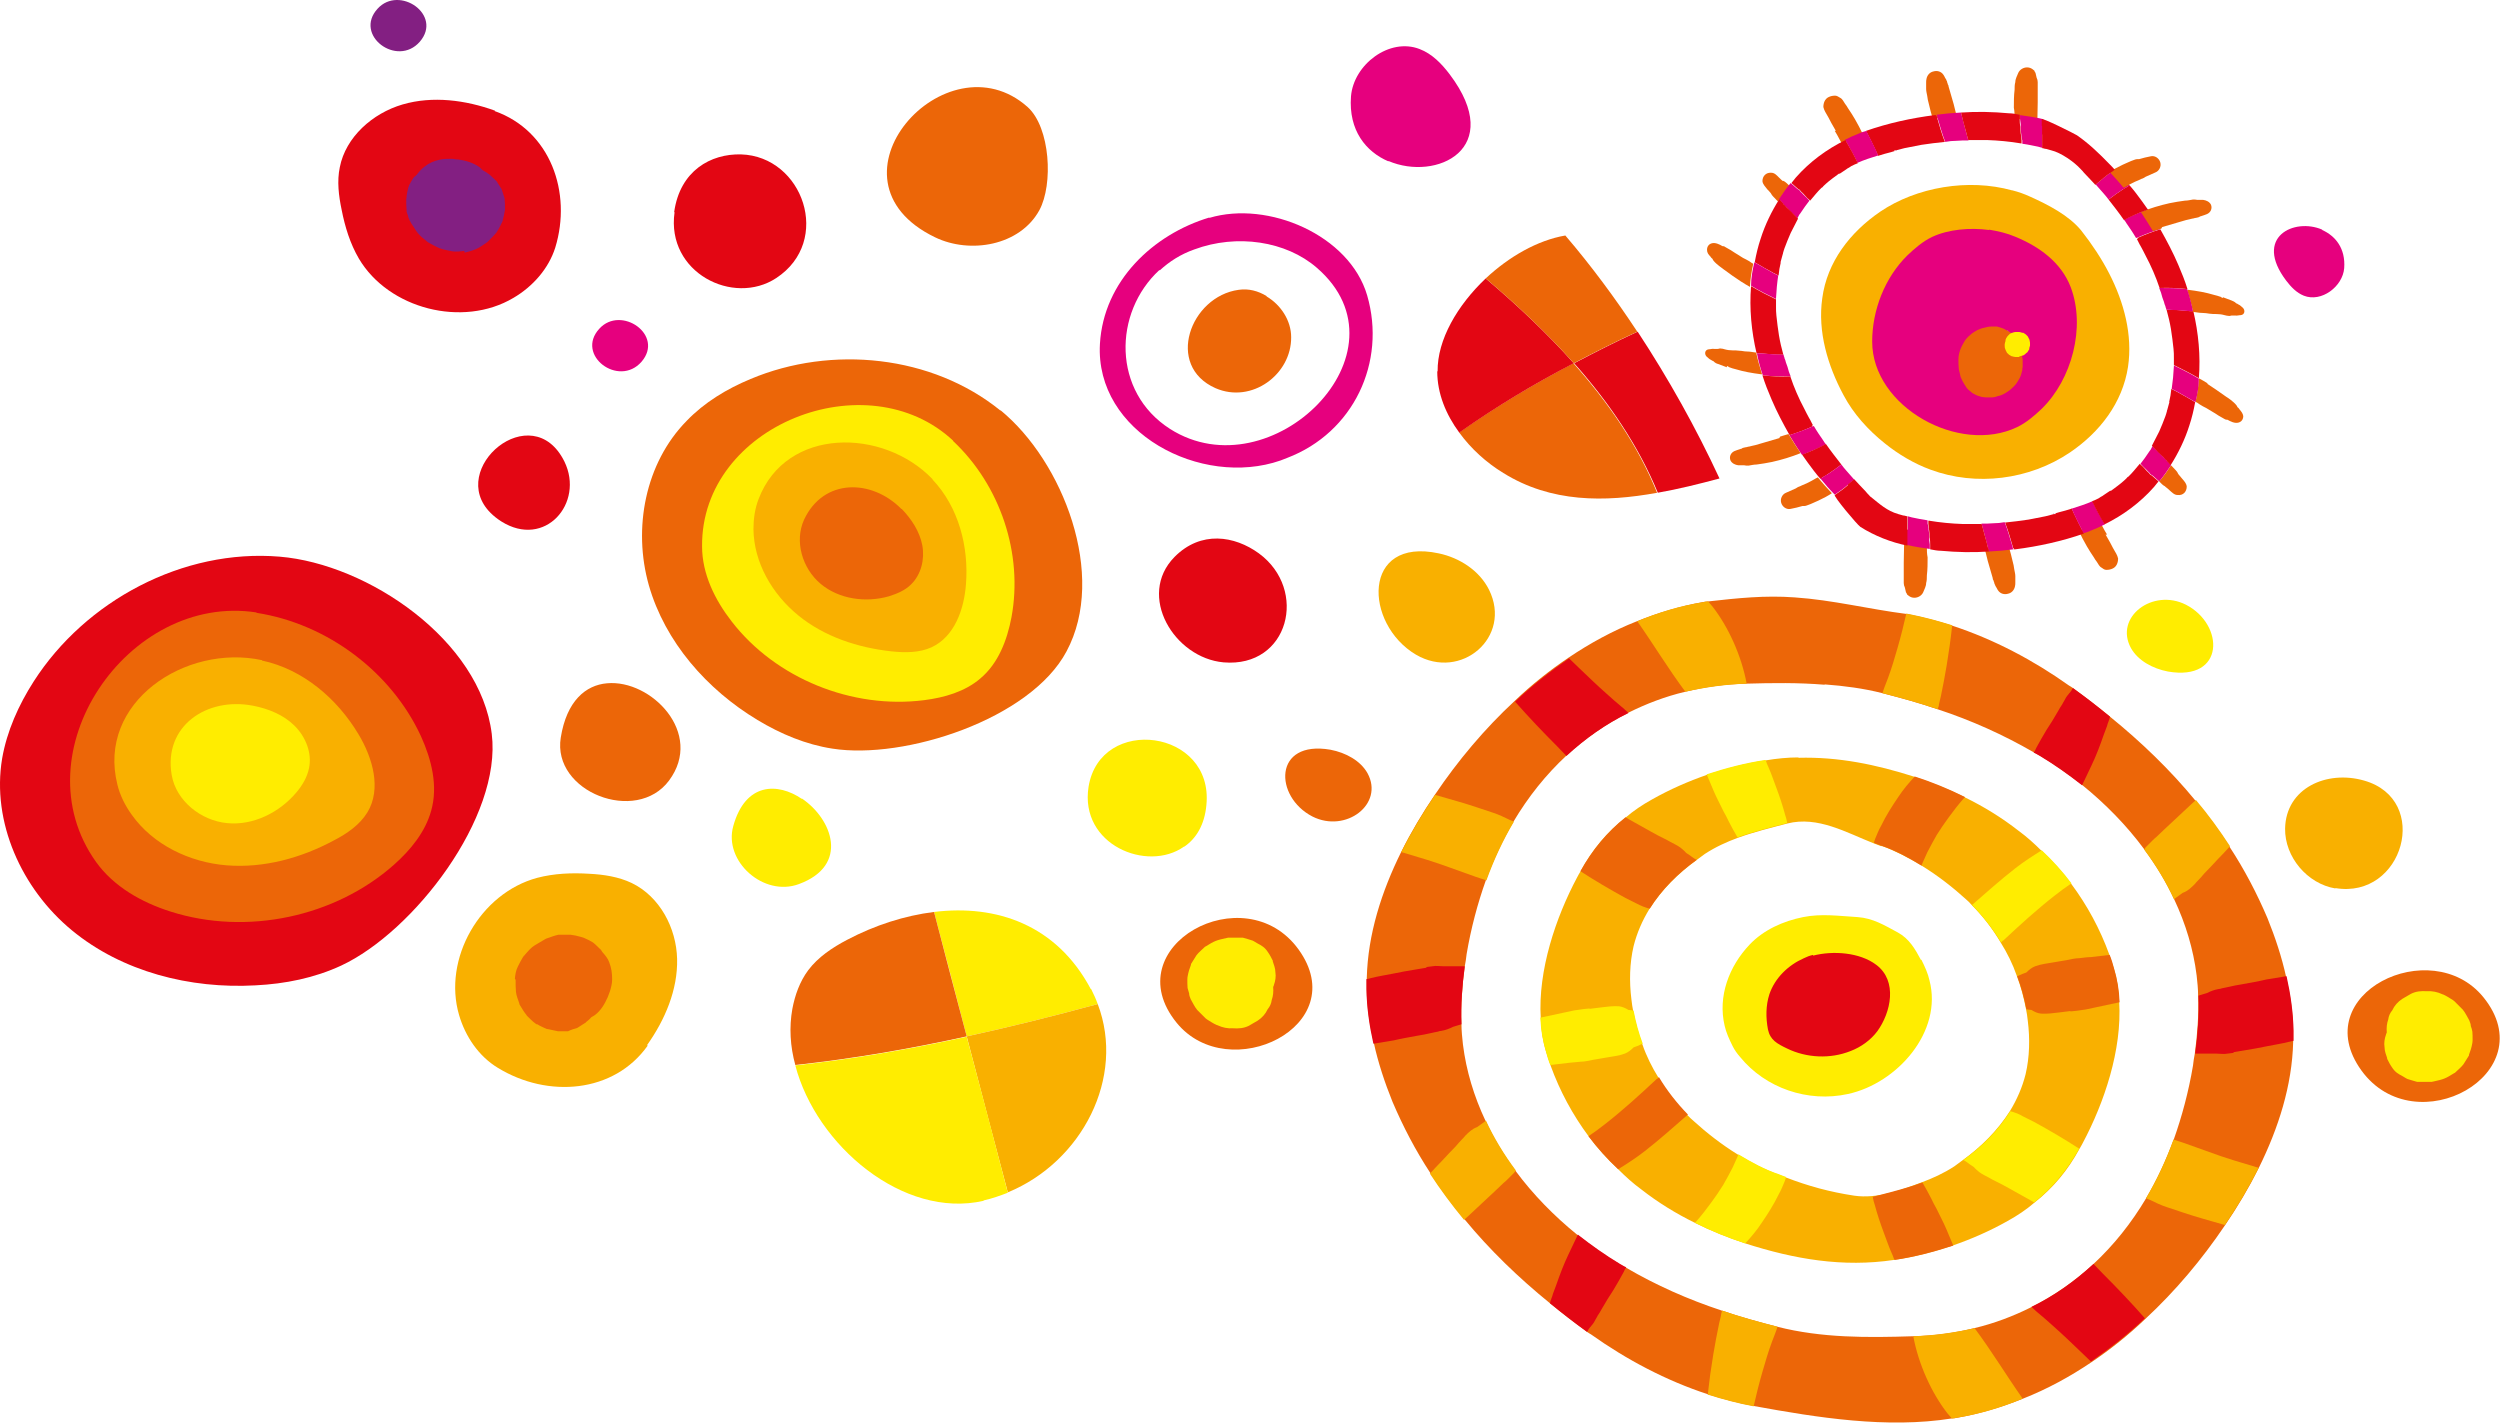 <svg width="492" height="280" viewBox="0 0 492 280" fill="none" xmlns="http://www.w3.org/2000/svg">
<path d="M157.815 157.224C153.048 153.973 146.691 153.973 144.308 162.569C142.357 169.503 150.303 176.582 157.237 173.982C167.205 170.298 163.81 161.197 157.815 157.152L157.815 157.224Z" fill="#FFED00"/>
<path d="M119.459 134.47C115.27 134.832 111.514 137.938 110.358 145.161C108.625 155.851 125.238 162.28 131.667 153.612C138.601 144.294 128.127 133.676 119.459 134.47Z" fill="#EC6608"/>
<path d="M127.333 205.692C130.872 200.708 133.4 194.784 133.256 188.717C133.111 182.649 129.861 176.437 124.299 173.765C121.699 172.537 118.809 172.103 115.992 171.959C112.525 171.742 109.058 171.887 105.735 172.754C94.467 175.787 87.099 188.717 90.35 199.769C91.578 203.958 94.178 207.859 98.006 210.17C107.83 216.165 120.832 215.154 127.477 205.764" fill="#F9B000"/>
<path d="M101.474 192.835C101.474 192.835 101.474 192.979 101.474 193.124C101.474 193.774 101.474 194.569 101.546 195.219C101.618 196.013 101.979 196.736 102.196 197.458C102.196 197.675 102.34 197.819 102.413 197.963C102.774 198.541 103.135 199.191 103.568 199.697C103.568 199.769 103.713 199.914 103.785 199.986C104.291 200.492 104.796 200.997 105.374 201.431C105.446 201.431 105.519 201.575 105.591 201.575C105.591 201.575 105.663 201.575 105.735 201.575C106.169 201.864 107.108 202.297 107.613 202.514C107.613 202.514 107.686 202.514 107.758 202.514C108.48 202.659 109.13 202.803 109.78 202.948C109.78 202.948 109.78 202.948 109.853 202.948L111.803 202.948C112.381 202.659 113.031 202.442 113.609 202.297C114.114 201.936 114.692 201.647 115.198 201.286C115.198 201.286 115.342 201.214 115.342 201.142C115.703 200.853 116.065 200.564 116.354 200.203C116.57 200.058 116.859 199.914 117.076 199.769C118.304 198.83 119.026 197.53 119.604 196.23C119.748 195.869 119.893 195.508 120.037 195.074C120.254 194.352 120.471 193.557 120.471 192.763C120.471 191.463 120.326 190.524 119.893 189.368C119.604 188.573 119.098 187.995 118.593 187.418C118.809 187.779 119.026 188.068 119.243 188.429C119.026 188.068 118.809 187.706 118.593 187.418C118.593 187.418 118.52 187.345 118.448 187.273C118.448 187.273 118.448 187.273 118.521 187.345C118.448 187.201 118.376 187.056 118.232 186.912C118.232 186.84 118.087 186.767 118.015 186.695C117.654 186.334 117.22 185.901 116.787 185.539C116.787 185.539 116.642 185.467 116.57 185.395C116.065 185.106 115.487 184.817 114.981 184.6C114.764 184.528 114.548 184.456 114.331 184.384C113.609 184.167 112.886 184.023 112.236 183.95C112.164 183.95 112.02 183.95 111.947 183.95C111.658 183.95 111.369 183.95 111.081 183.95C110.792 183.95 110.43 183.95 110.141 183.95C110.141 183.95 109.997 183.95 109.925 183.95C109.202 184.095 108.48 184.384 107.83 184.6C107.613 184.673 107.397 184.745 107.18 184.889C106.53 185.251 105.88 185.684 105.23 186.045C105.085 186.19 104.869 186.262 104.724 186.406C104.218 186.84 103.713 187.418 103.279 187.923C103.279 187.995 103.135 188.068 103.063 188.14C103.063 188.212 102.99 188.284 102.918 188.357C102.557 188.934 102.196 189.657 101.907 190.235C101.546 190.957 101.401 191.751 101.329 192.618" fill="#EC6608"/>
<path d="M97.429 21.787C91.65 19.692 85.149 18.826 79.226 20.559C73.303 22.293 68.03 26.988 66.874 32.911C66.296 35.656 66.657 38.545 67.235 41.29C67.885 44.613 68.897 47.935 70.63 50.897C76.481 60.793 91.072 64.549 101.04 58.626C104.869 56.387 107.975 52.847 109.275 48.73C112.597 37.895 108.336 25.76 97.356 21.86" fill="#E30613"/>
<path d="M91.361 49.669C91.361 49.669 91.506 49.669 91.65 49.669C92.3 49.525 93.022 49.308 93.673 49.019C94.395 48.73 95.045 48.225 95.695 47.791C95.84 47.719 95.984 47.575 96.129 47.43C96.634 46.924 97.14 46.419 97.573 45.913C97.645 45.841 97.718 45.769 97.79 45.624C98.151 45.046 98.512 44.396 98.801 43.746C98.801 43.674 98.873 43.602 98.946 43.457C98.946 43.457 98.946 43.385 98.946 43.313C99.09 42.807 99.307 41.796 99.379 41.29C99.379 41.29 99.379 41.218 99.379 41.146L99.379 41.074C99.379 40.423 99.379 39.773 99.307 39.123C99.307 39.123 99.307 39.123 99.307 39.051L98.729 37.245C98.368 36.74 98.079 36.162 97.718 35.656C97.284 35.223 96.779 34.789 96.345 34.356C96.345 34.356 96.201 34.284 96.129 34.212C95.767 33.922 95.334 33.706 94.973 33.489C94.756 33.272 94.612 33.128 94.395 32.911C93.167 32.044 91.722 31.611 90.278 31.394C89.844 31.394 89.483 31.322 89.05 31.25C88.255 31.25 87.388 31.25 86.666 31.394C85.366 31.683 84.499 32.044 83.488 32.839C82.838 33.345 82.332 33.922 81.899 34.573C82.188 34.284 82.404 33.995 82.693 33.706C82.404 33.995 82.115 34.284 81.826 34.573C81.826 34.573 81.826 34.645 81.754 34.717C81.754 34.717 81.754 34.645 81.754 34.573C81.682 34.717 81.537 34.789 81.393 34.934C81.393 35.006 81.321 35.078 81.249 35.151C80.96 35.656 80.671 36.09 80.454 36.595C80.454 36.667 80.454 36.74 80.382 36.812C80.237 37.39 80.093 37.968 80.021 38.545C80.021 38.762 80.021 38.979 79.948 39.196C79.948 39.918 79.948 40.64 80.021 41.362C80.021 41.435 80.021 41.579 80.021 41.651C80.093 41.94 80.165 42.157 80.31 42.446C80.31 42.735 80.454 43.024 80.599 43.313C80.599 43.313 80.599 43.457 80.671 43.457C80.96 44.107 81.465 44.685 81.826 45.335C81.971 45.552 82.115 45.696 82.26 45.913C82.766 46.491 83.343 46.997 83.921 47.43C84.066 47.575 84.282 47.719 84.427 47.791C85.005 48.152 85.655 48.441 86.233 48.73C86.305 48.73 86.377 48.802 86.522 48.875C86.594 48.875 86.738 48.875 86.811 48.947C87.461 49.164 88.255 49.308 88.978 49.453C89.772 49.597 90.639 49.453 91.433 49.38" fill="#831F82"/>
<path d="M55.028 109.55C36.031 107.961 16.817 118.218 6.632 134.109C3.671 138.732 1.359 143.861 0.42 149.278C-1.675 161.775 4.248 174.921 14.144 183.083C24.04 191.246 37.403 194.64 50.261 193.918C56.111 193.629 61.89 192.473 67.163 190.018C81.393 183.372 98.801 160.836 96.778 144.439C94.539 126.019 72.436 110.995 55.028 109.55Z" fill="#E30613"/>
<path d="M50.477 120.602C64.418 122.769 76.987 132.231 82.838 144.872C84.932 149.495 86.233 154.696 84.86 159.535C83.704 163.725 80.815 167.264 77.565 170.153C65.935 180.483 48.527 184.166 33.575 179.399C27.869 177.593 22.379 174.487 18.912 169.648C3.598 148.195 25.124 116.629 50.477 120.53" fill="#EC6608"/>
<path d="M51.561 129.992C59.651 131.726 66.368 137.505 70.558 144.511C73.375 149.206 75.109 155.274 72.291 159.897C70.775 162.352 68.246 164.086 65.718 165.386C59.29 168.853 51.922 170.876 44.626 170.298C37.331 169.72 30.108 166.253 25.918 160.33C24.618 158.524 23.607 156.502 23.101 154.407C19.056 138.227 36.464 126.67 51.561 129.92" fill="#F9B000"/>
<path d="M49.755 138.877C52.789 139.454 55.822 140.682 57.989 142.849C60.156 145.016 61.456 148.195 60.806 151.228C60.445 152.962 59.506 154.551 58.35 155.923C55.028 159.896 49.827 162.497 44.699 161.991C39.498 161.485 34.658 157.585 33.791 152.529C32.13 142.849 40.726 137.143 49.755 138.877Z" fill="#FFED00"/>
<path d="M96.562 100.955C97.14 101.533 97.862 102.111 98.657 102.616C107.252 108.034 115.053 99.005 111.081 90.842C104.724 77.985 87.822 92.287 96.562 100.955Z" fill="#E30613"/>
<path d="M214.662 194.641C207.945 182 196.098 177.955 183.819 179.472C185.986 187.562 188.081 195.724 190.248 203.959C198.915 202.081 207.511 199.914 216.035 197.602C215.673 196.591 215.24 195.652 214.734 194.641L214.662 194.641Z" fill="#FFED00"/>
<path d="M216.035 197.602C207.511 199.914 198.915 202.081 190.247 203.959C192.92 214.144 195.593 224.401 198.338 234.658C212.929 228.662 221.524 212.049 216.035 197.602Z" fill="#F9B000"/>
<path d="M190.248 203.959C188.081 195.797 185.914 187.562 183.819 179.472C178.04 180.194 172.189 182.072 166.7 184.962C163.81 186.479 160.993 188.357 159.043 190.957C157.382 193.196 156.443 195.869 155.937 198.541C155.287 202.153 155.504 205.909 156.515 209.593C167.783 208.365 179.124 206.415 190.248 203.959Z" fill="#EC6608"/>
<path d="M193.57 236.247C195.232 235.885 196.821 235.307 198.338 234.73C195.665 224.473 192.992 214.215 190.248 204.031C179.052 206.487 167.783 208.437 156.515 209.665C160.632 225.412 177.751 239.93 193.57 236.319L193.57 236.247Z" fill="#FFED00"/>
<path d="M237.994 42.88C249.551 39.413 265.586 46.275 269.054 58.121C272.882 71.267 266.381 85.136 253.307 90.12C252.873 90.264 252.44 90.481 252.007 90.625C236.404 96.043 215.457 85.136 216.468 67.656C217.19 55.304 226.942 46.13 237.994 42.807L237.994 42.88ZM228.17 53.137C219.069 61.516 218.852 77.118 230.265 84.413C250.129 97.054 278.372 69.317 259.158 52.703C253.09 47.43 243.411 45.986 235.032 49.092C232.359 50.031 230.12 51.475 228.242 53.209L228.17 53.137Z" fill="#E6007E"/>
<path d="M249.262 58.265C247.601 57.254 245.722 56.748 243.772 57.037C234.237 58.337 229.253 71.989 239.222 76.396C246.373 79.502 254.174 73.651 254.101 66.355C254.101 63.105 252.079 59.999 249.262 58.337L249.262 58.265Z" fill="#EC6608"/>
<path d="M196.893 80.802C183.458 69.895 163.666 67.873 147.703 74.59C143.007 76.54 138.601 79.213 135.134 82.825C126.972 91.131 124.516 103.989 127.694 115.185C130.872 126.309 139.107 135.699 149.075 141.694C153.626 144.439 158.61 146.534 163.81 147.328C177.968 149.568 202.816 141.55 209.895 128.187C217.913 113.235 209.173 90.77 196.893 80.73L196.893 80.802Z" fill="#EC6608"/>
<path d="M187.575 86.797C196.893 95.537 201.371 109.045 199.06 121.469C198.193 126.019 196.46 130.57 192.92 133.532C189.886 136.132 185.841 137.288 181.869 137.793C167.711 139.599 152.687 133.532 144.019 122.336C140.696 118.074 138.168 112.945 138.168 107.528C137.951 83.619 170.672 70.906 187.575 86.725L187.575 86.797Z" fill="#FFED00"/>
<path d="M183.53 94.382C188.658 99.799 190.681 107.6 190.103 114.968C189.742 119.88 187.864 125.297 183.313 127.392C180.93 128.476 178.112 128.476 175.44 128.187C168.794 127.464 162.221 125.297 157.093 121.108C151.964 116.918 148.353 110.706 148.28 104.133C148.28 102.111 148.569 100.088 149.292 98.21C154.709 83.98 173.851 84.197 183.53 94.309L183.53 94.382Z" fill="#F9B000"/>
<path d="M177.463 100.16C179.413 102.183 181.002 104.639 181.508 107.311C182.013 110.056 181.291 113.09 179.268 115.04C178.113 116.196 176.523 116.846 174.934 117.352C170.384 118.652 165.111 117.93 161.499 114.896C157.887 111.862 156.298 106.517 158.249 102.255C162.077 94.093 171.539 94.237 177.39 100.16L177.463 100.16Z" fill="#EC6608"/>
<path d="M326.19 96.982C330.307 96.26 334.352 95.248 338.397 94.165C333.774 84.197 328.357 74.518 322.289 65.272C318.027 67.222 313.91 69.317 309.793 71.484C316.655 79.213 322.433 87.664 326.262 96.982" fill="#E30613"/>
<path d="M287.184 85.136C289.495 88.314 292.529 91.059 295.852 93.082C305.242 98.932 315.788 98.86 326.117 96.982C322.361 87.664 316.51 79.213 309.648 71.484C301.919 75.529 294.407 80.008 287.112 85.136" fill="#EC6608"/>
<path d="M282.85 73.074C282.85 77.48 284.583 81.597 287.184 85.136C294.479 80.008 301.919 75.53 309.72 71.485C304.447 65.561 298.524 59.999 292.385 54.799C286.823 60.072 282.85 66.862 282.922 73.074" fill="#E30613"/>
<path d="M309.721 71.484C313.838 69.317 317.955 67.223 322.217 65.272C317.883 58.699 313.188 52.343 308.059 46.347C302.569 47.286 296.935 50.537 292.385 54.799C298.524 59.999 304.448 65.561 309.721 71.484Z" fill="#EC6608"/>
<path d="M273.243 31.684C282.633 35.729 296.357 29.3 285.306 14.637C283.717 12.542 281.839 10.592 279.383 9.653C273.46 7.341 266.381 12.686 265.875 18.971C265.37 25.688 268.837 29.878 273.243 31.756" fill="#E6007E"/>
<path d="M283.139 108.901C267.97 105.65 268.403 122.769 278.66 128.837C287.545 134.037 297.658 125.37 293.035 116.052C291.157 112.296 287.256 109.767 283.139 108.901Z" fill="#F9B000"/>
<path d="M233.082 166.615C235.393 165.026 237.055 162.353 237.416 158.452C238.933 143.5 216.541 140.611 214.229 154.841C212.423 166.253 225.786 171.743 233.01 166.615L233.082 166.615Z" fill="#FFED00"/>
<path d="M261.83 147.545C250.562 145.594 250.706 156.79 258.291 160.691C264.864 164.014 272.448 158.235 269.126 152.168C267.753 149.712 264.864 148.123 261.83 147.545Z" fill="#EC6608"/>
<path d="M74.314 1.707C69.547 6.908 78.142 13.337 82.621 8.208C87.172 2.935 78.576 -2.988 74.314 1.707Z" fill="#831F82"/>
<path d="M117.943 64.694C113.175 69.895 121.771 76.323 126.25 71.195C130.8 65.922 122.204 59.999 117.943 64.694Z" fill="#E6007E"/>
<path d="M255.546 186.839C244.928 172.176 219.358 186.261 231.565 201.285C241.822 213.854 266.453 201.935 255.546 186.839Z" fill="#EC6608"/>
<path d="M241.388 184.6C239.366 185.033 239.005 185.178 237.271 186.261C237.199 186.261 237.127 186.334 237.054 186.406C236.621 186.839 235.899 187.417 235.465 187.995C235.104 188.573 234.743 189.151 234.382 189.728C234.382 189.728 234.382 189.801 234.382 189.873C234.093 190.595 233.876 191.318 233.732 192.112C233.587 192.762 233.732 194.785 233.732 194.496C233.804 194.857 233.948 195.146 234.021 195.507C234.021 195.868 234.165 196.229 234.31 196.591C234.31 196.591 234.31 196.663 234.382 196.735C234.526 196.952 235.104 198.18 235.61 198.758C235.61 198.758 235.682 198.83 235.754 198.902C236.188 199.335 236.766 199.913 237.199 200.347C237.199 200.347 237.199 200.347 237.271 200.419C237.343 200.491 237.488 200.563 237.56 200.636C238.138 200.997 238.788 201.43 239.438 201.719C239.438 201.719 239.583 201.719 239.655 201.791C240.594 202.225 241.605 202.441 242.689 202.369C243.772 202.441 244.783 202.369 245.795 201.864C246.372 201.502 246.95 201.213 247.528 200.852C248.395 200.274 249.045 199.552 249.478 198.613C249.912 198.107 250.201 197.457 250.273 196.807C250.562 196.013 250.634 195.146 250.562 194.279C250.562 194.135 250.706 193.99 250.706 193.846C250.995 193.051 251.14 192.184 250.995 191.318C250.995 190.595 250.706 189.873 250.49 189.223C250.49 189.223 250.49 189.151 250.49 189.078C250.201 188.5 249.912 187.923 249.551 187.417C248.901 186.406 248.323 186.117 247.384 185.611C246.3 184.961 246.734 185.178 245.578 184.817C245.289 184.744 244.856 184.6 244.567 184.528C244.494 184.528 244.35 184.528 244.278 184.528C243.555 184.528 242.761 184.528 242.038 184.528C241.966 184.528 241.894 184.528 241.75 184.528" fill="#FFED00"/>
<path d="M457.003 45.191C451.513 42.808 443.423 46.636 449.924 55.232C450.863 56.46 451.947 57.615 453.391 58.193C456.858 59.566 461.048 56.387 461.337 52.776C461.626 48.875 459.603 46.419 457.003 45.264" fill="#E6007E"/>
<path d="M464.732 210.676C475.35 225.34 500.92 211.254 488.713 196.23C478.456 183.661 453.825 195.58 464.732 210.676Z" fill="#EC6608"/>
<path d="M459.603 174.777C472.966 177.016 478.528 157.369 465.237 153.612C457.942 151.518 449.852 155.057 449.707 163.075C449.635 168.637 454.041 173.91 459.603 174.849" fill="#F9B000"/>
<path d="M202.238 21.065C186.203 6.763 160.488 35.367 184.036 46.708C190.898 50.031 200.721 48.369 204.55 41.363C207.295 36.307 206.717 25.11 202.238 21.065Z" fill="#EC6608"/>
<path d="M132.751 41.796C131.089 53.642 144.308 60.288 152.759 54.726C163.883 47.431 158.032 30.745 145.825 30.384C139.902 30.239 133.834 33.562 132.678 41.724L132.751 41.796Z" fill="#E30613"/>
<path d="M247.745 108.901C242.978 105.433 236.332 104.35 231.131 109.623C223.691 117.207 231.059 129.487 240.811 130.354C253.668 131.437 257.496 116.052 247.745 108.901Z" fill="#E30613"/>
<path d="M478.889 212.843C480.912 212.41 481.273 212.265 483.006 211.182C483.079 211.182 483.151 211.11 483.223 211.038C483.657 210.604 484.379 210.026 484.812 209.448C485.173 208.871 485.535 208.293 485.896 207.715C485.896 207.715 485.896 207.643 485.896 207.57C486.185 206.848 486.401 206.126 486.546 205.331C486.69 204.681 486.546 202.659 486.546 202.947C486.474 202.586 486.401 202.297 486.257 201.936C486.257 201.575 486.112 201.214 485.968 200.853C485.968 200.853 485.968 200.78 485.896 200.708C485.751 200.492 485.173 199.264 484.668 198.686C484.668 198.686 484.596 198.614 484.523 198.541C484.09 198.108 483.512 197.53 483.079 197.097C483.079 197.097 483.079 197.097 483.006 197.024C482.934 196.952 482.79 196.88 482.718 196.808C482.14 196.447 481.49 196.013 480.839 195.724C480.839 195.724 480.695 195.724 480.623 195.652C479.684 195.219 478.672 195.002 477.589 195.074C476.506 195.002 475.494 195.074 474.483 195.58C473.905 195.941 473.327 196.23 472.749 196.591C471.883 197.169 471.233 197.891 470.799 198.83C470.366 199.336 470.077 199.986 470.005 200.636C469.716 201.431 469.643 202.297 469.716 203.164C469.716 203.309 469.571 203.453 469.571 203.598C469.282 204.392 469.138 205.259 469.282 206.126C469.282 206.848 469.571 207.57 469.788 208.22C469.788 208.22 469.788 208.293 469.788 208.365C470.077 208.943 470.366 209.521 470.727 210.026C471.377 211.038 471.955 211.326 472.894 211.832C473.977 212.482 473.544 212.265 474.7 212.627C474.989 212.699 475.422 212.843 475.711 212.916C475.783 212.916 475.928 212.916 476 212.916C476.722 212.916 477.517 212.916 478.239 212.916C478.311 212.916 478.384 212.916 478.528 212.916" fill="#FFED00"/>
<path d="M336.158 118.363C335.796 118.363 335.435 118.435 335.074 118.507C330.596 119.302 326.334 120.602 322.145 122.263C317.377 124.141 312.899 126.597 308.709 129.414C304.953 131.942 301.414 134.759 298.091 137.938C292.168 143.427 286.895 149.712 282.417 156.357C279.961 159.969 277.721 163.725 275.771 167.625C271.871 175.499 269.198 183.878 268.981 192.473C268.981 193.123 268.981 193.774 268.981 194.496C268.981 198.107 269.559 201.647 270.354 205.186C271.22 209.159 272.521 213.06 274.038 216.816C276.132 221.728 278.588 226.423 281.478 230.829C283.5 234.007 285.739 237.041 288.195 239.93C293.179 245.998 298.886 251.487 305.025 256.471C307.409 258.422 309.865 260.3 312.321 262.106C312.538 262.25 312.827 262.467 313.115 262.611C320.122 267.595 327.923 271.713 336.085 274.385C339.047 275.324 342.081 276.119 345.115 276.697C357.755 279.008 371.335 281.175 384.12 279.153C384.481 279.153 384.842 279.08 385.204 279.008C389.682 278.214 393.944 276.913 398.133 275.252C402.901 273.374 407.379 270.918 411.569 268.101C415.325 265.573 418.864 262.756 422.187 259.577C428.11 254.088 433.383 247.804 437.861 241.158C440.317 237.547 442.556 233.79 444.507 229.89C448.407 222.017 451.08 213.638 451.297 205.042C451.297 204.392 451.297 203.742 451.297 203.019C451.297 199.408 450.719 195.868 449.924 192.329C449.057 188.356 447.757 184.456 446.24 180.699C444.145 175.788 441.69 171.093 438.8 166.686C436.778 163.508 434.539 160.474 432.083 157.585C427.099 151.517 421.392 146.028 415.252 141.044C412.869 139.093 410.413 137.215 407.957 135.41C407.74 135.265 407.451 135.048 407.162 134.904C400.156 129.92 392.355 125.803 384.192 123.13C381.231 122.191 378.197 121.396 375.163 120.819C367.796 119.88 360.645 118.074 353.205 117.568C347.354 117.135 341.936 117.713 336.158 118.363ZM359.055 134.687C362.956 134.976 366.784 135.482 370.468 136.421C374.152 137.36 377.836 138.371 381.375 139.599C387.948 141.766 394.233 144.583 400.228 148.05C400.589 148.195 401.023 148.484 401.456 148.7C404.345 150.434 407.09 152.384 409.763 154.479C414.313 158.163 418.503 162.425 421.97 167.12C424.282 170.226 426.304 173.548 427.893 177.016C430.132 181.783 431.649 186.767 432.299 191.968C432.444 193.268 432.588 194.64 432.588 195.941C432.733 199.769 432.444 203.525 431.938 207.353C431.794 208.148 431.649 208.942 431.577 209.737C430.71 214.865 429.41 219.705 427.821 224.183C426.304 228.301 424.498 232.201 422.403 235.741C419.442 240.725 415.975 245.059 411.93 248.815C408.246 252.21 404.201 255.027 399.722 257.266C396.255 259 392.499 260.444 388.526 261.383C384.698 262.322 380.653 262.9 376.463 262.972C367.434 263.261 358.55 263.334 349.737 261.094C346.054 260.155 342.37 259.144 338.83 257.916C332.257 255.749 325.901 252.932 319.978 249.465C319.616 249.32 319.183 249.032 318.75 248.815C315.86 247.081 313.115 245.131 310.443 243.036C305.892 239.352 301.703 235.091 298.235 230.395C295.924 227.289 293.902 223.967 292.312 220.5C290.073 215.732 288.556 210.748 287.906 205.547C287.762 204.247 287.617 202.875 287.617 201.575C287.473 197.746 287.762 193.99 288.267 190.162C288.412 189.367 288.556 188.573 288.629 187.778C289.495 182.65 290.796 177.81 292.385 173.332C293.902 169.214 295.707 165.314 297.802 161.775C300.764 156.79 304.231 152.456 308.276 148.7C311.96 145.305 316.005 142.488 320.483 140.249C323.95 138.516 327.706 137.071 331.679 136.132C335.508 135.193 339.553 134.615 343.742 134.543C348.726 134.398 353.999 134.326 359.128 134.759" fill="#EC6608"/>
<path d="M378.053 188.934C376.897 186.767 375.741 184.744 373.502 183.516C370.829 182.071 368.59 180.699 365.556 180.482C361.872 180.266 358.478 179.76 354.866 180.482C350.893 181.277 347.065 183.01 344.32 185.9C340.275 190.161 338.036 196.085 339.408 201.863C339.697 203.163 340.275 204.464 340.997 205.908C341.358 206.63 341.864 207.353 342.442 208.003C347.426 214.143 355.805 217.032 363.678 215.298C373.357 213.204 382.387 203.019 379.714 192.906C379.425 191.606 378.847 190.306 378.125 188.861" fill="#FFED00"/>
<path d="M353.927 149.061C351.832 149.061 349.665 149.278 347.498 149.639C343.597 150.217 339.769 151.228 336.013 152.456C332.257 153.757 328.645 155.346 325.178 157.296C323.228 158.379 321.494 159.535 319.905 160.908C316.221 163.797 313.332 167.264 311.021 171.526C310.804 171.887 310.587 172.248 310.37 172.682C306.181 180.555 302.642 190.956 303.219 200.419C303.292 202.73 303.653 204.97 304.303 207.064C304.592 208.003 304.881 208.87 305.17 209.737C306.975 214.721 309.504 219.416 312.682 223.678C314.415 225.989 316.366 228.156 318.533 230.179C319.905 231.551 321.422 232.924 323.011 234.079C326.334 236.68 329.873 238.847 333.557 240.652C336.735 242.242 340.058 243.542 343.453 244.697C353.132 247.804 362.667 249.465 372.779 247.948C376.68 247.37 380.508 246.359 384.264 245.131C388.021 243.831 391.632 242.242 395.099 240.291C397.05 239.208 398.783 238.052 400.372 236.68C404.056 233.79 406.945 230.323 409.257 226.061C409.474 225.7 409.69 225.339 409.907 224.906C414.097 217.032 417.636 206.631 417.058 197.168C416.986 194.857 416.625 192.618 415.975 190.523C415.686 189.584 415.397 188.717 415.108 187.85C413.302 182.866 410.774 178.171 407.596 173.909C405.862 171.598 403.912 169.431 401.745 167.409C400.372 166.036 398.855 164.664 397.266 163.508C393.944 160.908 390.404 158.741 386.72 156.935C383.542 155.346 380.219 154.045 376.824 152.89C369.168 150.434 361.728 148.917 353.927 149.134M370.324 166.47C372.924 167.409 375.597 168.781 378.197 170.37C381.375 172.32 384.409 174.704 386.865 176.943C387.298 177.304 387.659 177.666 388.021 178.099C390.26 180.338 392.138 182.794 393.727 185.467C395.027 187.561 396.111 189.728 396.905 192.04C397.7 194.135 398.278 196.302 398.711 198.541C398.855 199.263 399 200.13 399.072 200.925C399.506 204.392 399.433 208.003 398.639 211.398C397.989 213.999 396.905 216.455 395.533 218.694C393.149 222.45 389.899 225.7 386.287 228.301C385.709 228.734 385.131 229.167 384.626 229.529C382.531 230.901 380.292 231.912 378.125 232.707C373.935 234.296 369.385 235.957 364.906 235.307C360.139 234.585 355.877 233.429 351.399 231.696C350.893 231.479 350.387 231.334 349.882 231.118C347.281 230.179 344.609 228.806 342.008 227.217C338.83 225.267 335.796 222.883 333.34 220.644C332.907 220.283 332.546 219.922 332.112 219.488C329.873 217.249 327.995 214.793 326.406 212.121C325.106 210.026 324.022 207.859 323.228 205.547C322.433 203.453 321.855 201.286 321.422 199.046C321.278 198.252 321.133 197.457 321.061 196.663C320.627 193.196 320.7 189.584 321.494 186.189C322.144 183.589 323.228 181.133 324.6 178.894C326.984 175.137 330.234 171.887 333.846 169.287C334.424 168.853 335.002 168.42 335.507 168.059C337.602 166.686 339.841 165.675 342.008 164.88C345.187 163.725 348.437 162.93 351.76 162.063C357.755 160.546 363.389 163.869 368.734 165.964C369.24 166.181 369.746 166.325 370.251 166.542" fill="#F9B000"/>
<path d="M338.902 257.916C342.442 259.144 346.126 260.156 349.81 261.095C349.521 262.106 349.087 263.045 348.726 264.056C348.004 266.006 347.426 267.957 346.848 269.979C346.198 272.218 345.62 274.53 345.114 276.769C342.081 276.191 339.047 275.397 336.085 274.458C336.374 271.785 336.735 269.185 337.169 266.584C337.53 264.49 337.891 262.467 338.325 260.444C338.469 259.939 338.541 259.433 338.686 258.928C338.686 258.566 338.83 258.278 338.902 257.916Z" fill="#F9B000"/>
<path d="M310.515 242.964C313.188 245.059 315.932 247.009 318.822 248.743C319.255 248.959 319.616 249.248 320.05 249.393C319.833 249.682 319.689 249.971 319.544 250.332C318.894 251.488 318.244 252.716 317.522 253.871C317.088 254.521 316.727 255.099 316.366 255.677C316.005 256.327 315.571 256.977 315.21 257.627C314.993 258.061 314.704 258.494 314.416 258.928C314.343 259.144 314.199 259.289 314.054 259.578C313.838 260.011 313.549 260.517 313.26 260.806C313.115 261.022 312.971 261.167 312.899 261.239C312.754 261.456 312.61 261.6 312.538 261.745C312.538 261.889 312.393 261.961 312.321 262.106C309.793 260.3 307.409 258.422 305.025 256.472C305.098 256.327 305.098 256.11 305.17 255.966C305.17 255.822 305.314 255.677 305.314 255.533C305.459 255.244 305.531 254.955 305.603 254.666C305.82 254.088 306.037 253.51 306.253 252.932C306.976 250.837 307.77 248.743 308.709 246.792C309.215 245.781 309.648 244.77 310.154 243.759C310.298 243.47 310.443 243.181 310.515 242.964Z" fill="#E30613"/>
<path d="M292.385 220.427C293.974 223.894 295.996 227.217 298.308 230.323C298.235 230.468 298.091 230.612 298.019 230.756C297.802 230.973 297.585 231.19 297.369 231.407C297.152 231.623 296.935 231.84 296.719 232.057C296.43 232.346 296.213 232.562 295.924 232.779C295.418 233.285 294.913 233.718 294.407 234.224C292.601 235.957 290.723 237.619 288.917 239.352C288.629 239.641 288.34 239.858 288.123 240.075C285.739 237.185 283.428 234.079 281.405 230.973C282.2 230.106 282.994 229.24 283.861 228.373C284.728 227.434 285.595 226.495 286.462 225.628C286.895 225.122 287.256 224.689 287.69 224.256C287.906 224.039 288.123 223.822 288.34 223.533C289.062 222.811 289.712 222.161 290.723 221.8C291.157 221.511 291.59 221.15 292.023 220.861C292.096 220.788 292.24 220.716 292.385 220.572" fill="#F9B000"/>
<path d="M280.755 190.307L281.911 190.162C282.633 190.018 283.355 190.162 284.078 190.162C284.656 190.162 285.234 190.162 285.811 190.162C286.317 190.162 286.823 190.162 287.401 190.162C287.689 190.162 287.978 190.162 288.267 190.162C287.762 193.918 287.473 197.747 287.617 201.575C287.039 201.72 286.534 201.936 285.956 202.081C285.234 202.442 284.511 202.731 283.644 202.875C283.428 202.875 283.211 202.947 282.994 203.02C282.489 203.092 282.055 203.236 281.622 203.309C280.755 203.525 279.888 203.67 279.022 203.814C277.432 204.103 275.771 204.392 274.254 204.753C272.882 204.97 271.582 205.187 270.281 205.403C269.487 201.864 268.981 198.325 268.909 194.713C268.909 193.991 268.909 193.34 268.909 192.69C269.198 192.69 269.559 192.546 269.848 192.474C271.293 192.113 272.737 191.896 274.182 191.607C275.627 191.318 277.071 191.029 278.516 190.812C279.238 190.668 279.961 190.596 280.683 190.451" fill="#E30613"/>
<path d="M282.417 156.429C284.006 156.862 285.595 157.368 287.184 157.801C289.423 158.451 291.735 159.246 293.902 159.968C294.985 160.329 296.068 160.835 297.08 161.341C297.369 161.485 297.658 161.557 297.947 161.702C295.852 165.241 294.046 169.07 292.529 173.259C291.807 173.042 291.084 172.753 290.362 172.537C288.701 171.959 287.184 171.381 285.523 170.803C282.417 169.647 279.238 168.708 276.06 167.769C275.988 167.769 275.843 167.769 275.771 167.697C277.721 163.797 279.961 160.04 282.417 156.429Z" fill="#F9B000"/>
<path d="M308.709 129.486C309.359 130.136 310.082 130.786 310.732 131.436C312.538 133.17 314.343 134.904 316.221 136.565C317.16 137.432 318.099 138.226 319.038 139.021C319.544 139.382 319.977 139.888 320.483 140.321C316.005 142.488 311.96 145.377 308.276 148.772C307.698 148.122 307.048 147.544 306.47 146.894C303.581 144.005 300.836 141.116 298.163 138.082C301.414 134.976 305.025 132.159 308.781 129.558" fill="#E30613"/>
<path d="M336.158 118.362C336.158 118.362 336.735 119.012 337.024 119.373C340.13 123.346 342.731 129.053 343.742 134.542C339.553 134.687 335.508 135.265 331.679 136.131C328.284 131.581 325.467 126.886 322.217 122.263C326.334 120.529 330.668 119.229 335.146 118.507C335.508 118.434 335.869 118.362 336.23 118.362" fill="#F9B000"/>
<path d="M326.117 212.337C326.117 212.337 326.334 212.12 326.478 211.976C328.068 214.648 330.018 217.104 332.185 219.344C329.368 221.8 326.623 224.255 323.661 226.567C322 227.867 320.194 229.023 318.461 230.106C316.294 228.084 314.343 225.917 312.61 223.605C313.693 222.883 314.777 222.088 315.788 221.294C319.4 218.477 322.722 215.443 326.045 212.337" fill="#EC6608"/>
<path d="M342.081 227.145C344.681 228.734 347.354 230.179 349.954 231.045C350.46 231.262 350.965 231.407 351.471 231.623C351.471 231.912 351.326 232.129 351.254 232.418C350.893 233.285 350.532 234.224 350.026 235.09C349.087 237.041 347.931 238.846 346.703 240.652C345.764 242.097 344.609 243.469 343.453 244.697C340.058 243.614 336.735 242.241 333.557 240.652C333.557 240.58 333.702 240.508 333.774 240.436C334.857 239.208 335.869 237.907 336.808 236.607C337.602 235.524 338.397 234.368 339.119 233.212C339.769 232.057 340.419 230.901 340.997 229.745C341.358 229.023 341.575 228.373 341.936 227.65C342.008 227.434 342.081 227.289 342.225 227.073" fill="#FFED00"/>
<path d="M312.826 198.541L315.138 198.252C316.294 198.107 317.449 197.963 318.605 198.035C319.255 198.107 319.905 198.396 320.483 198.757C320.772 198.757 321.133 198.83 321.494 198.902C321.928 201.141 322.506 203.308 323.3 205.403C323.228 205.403 323.083 205.475 322.939 205.547C322.433 205.764 322 205.981 321.494 206.125C320.989 206.631 320.483 207.064 319.761 207.353C318.605 207.787 317.233 207.931 316.005 208.148C315.138 208.292 314.343 208.437 313.476 208.581C312.682 208.726 311.887 208.942 311.093 208.942C310.298 209.014 309.576 209.087 308.781 209.159L305.097 209.592C304.736 208.726 304.447 207.786 304.231 206.92C303.581 204.753 303.219 202.586 303.147 200.274C304.809 199.913 306.542 199.552 308.204 199.191C308.926 199.046 309.72 198.83 310.443 198.757C311.237 198.613 312.032 198.541 312.826 198.468" fill="#FFED00"/>
<path d="M319.905 160.835C319.905 160.835 320.411 161.124 320.628 161.269C322.072 162.063 323.445 162.858 324.889 163.652C325.756 164.158 326.623 164.592 327.49 165.025C327.923 165.242 328.356 165.458 328.718 165.675C329.368 166.036 330.162 166.397 330.74 166.831C331.174 167.192 331.535 167.481 331.824 167.842C331.896 167.842 331.968 167.986 332.04 167.986C332.401 168.203 332.69 168.42 332.979 168.637C333.268 168.853 333.557 169.07 333.918 169.214C330.307 171.815 327.056 174.993 324.673 178.821C324.239 178.749 323.734 178.532 323.3 178.388C322.939 178.243 322.506 178.027 322.072 177.81C321.35 177.449 320.628 177.088 319.905 176.727C316.871 175.065 313.91 173.332 311.021 171.454C313.404 167.192 316.294 163.725 319.905 160.835Z" fill="#EC6608"/>
<path d="M347.498 149.64C347.642 150.145 347.859 150.579 348.076 151.084C348.654 152.385 349.087 153.757 349.593 155.057C350.243 156.791 350.821 158.524 351.326 160.402C351.471 160.836 351.615 161.341 351.688 161.775C351.688 161.847 351.688 161.919 351.688 161.992C348.365 162.858 345.114 163.653 341.936 164.809C341.936 164.809 341.936 164.736 341.864 164.664C341.286 163.653 340.708 162.642 340.203 161.63C339.914 160.98 339.552 160.33 339.191 159.68C338.541 158.308 337.819 157.007 337.241 155.635C336.808 154.552 336.302 153.468 335.869 152.385C339.625 151.157 343.453 150.145 347.354 149.568" fill="#FFED00"/>
<path d="M381.375 139.599C377.836 138.371 374.152 137.36 370.468 136.421C370.757 135.41 371.19 134.471 371.552 133.46C372.274 131.509 372.852 129.559 373.43 127.537C374.08 125.297 374.658 122.986 375.163 120.747C378.197 121.325 381.231 122.119 384.192 123.058C383.903 125.731 383.542 128.331 383.109 130.932C382.748 133.026 382.387 135.049 381.953 137.071C381.809 137.577 381.736 138.083 381.592 138.588C381.592 138.949 381.447 139.238 381.303 139.599" fill="#F9B000"/>
<path d="M409.763 154.551C407.09 152.457 404.345 150.506 401.456 148.773C401.022 148.556 400.661 148.267 400.228 148.123C400.445 147.834 400.589 147.545 400.734 147.184C401.384 146.028 402.034 144.8 402.756 143.644C403.189 142.994 403.551 142.416 403.912 141.838C404.273 141.188 404.706 140.538 405.067 139.888C405.284 139.455 405.573 139.021 405.862 138.588C405.934 138.371 406.079 138.227 406.223 137.938C406.44 137.504 406.729 136.999 407.018 136.71C407.162 136.493 407.307 136.349 407.379 136.276C407.523 136.06 407.668 135.915 407.74 135.771C407.74 135.626 407.885 135.554 407.957 135.41C410.485 137.215 412.869 139.093 415.252 141.044C415.18 141.188 415.18 141.405 415.108 141.549C415.108 141.694 414.963 141.838 414.963 141.983C414.819 142.272 414.747 142.561 414.674 142.85C414.458 143.427 414.241 144.005 414.024 144.583C413.302 146.678 412.507 148.773 411.568 150.723C411.063 151.734 410.629 152.745 410.124 153.757C409.979 154.046 409.835 154.335 409.763 154.551Z" fill="#E30613"/>
<path d="M427.893 177.088C426.304 173.621 424.281 170.298 421.97 167.192C422.042 167.047 422.187 166.903 422.259 166.758C422.476 166.542 422.692 166.325 422.909 166.108C423.126 165.892 423.342 165.675 423.559 165.458C423.848 165.169 424.065 164.953 424.354 164.736C424.859 164.23 425.365 163.797 425.871 163.291C427.676 161.558 429.554 159.896 431.36 158.163C431.649 157.874 431.938 157.657 432.155 157.44C434.611 160.33 436.85 163.436 438.872 166.542C438.078 167.408 437.283 168.275 436.416 169.142C435.55 170.081 434.683 171.02 433.816 171.887C433.383 172.393 433.022 172.826 432.588 173.259C432.371 173.476 432.155 173.693 431.938 173.982C431.216 174.704 430.566 175.354 429.554 175.715C429.121 176.004 428.688 176.365 428.254 176.654C428.182 176.727 428.037 176.799 427.893 176.943" fill="#F9B000"/>
<path d="M439.523 207.209L438.367 207.353C437.644 207.498 436.922 207.353 436.2 207.353C435.622 207.353 435.044 207.353 434.466 207.353C433.961 207.353 433.455 207.353 432.877 207.353C432.588 207.353 432.299 207.353 432.01 207.353C432.516 203.597 432.805 199.769 432.66 195.94C433.238 195.796 433.744 195.579 434.322 195.435C435.044 195.074 435.766 194.785 436.633 194.64C436.85 194.64 437.067 194.568 437.283 194.496C437.789 194.423 438.222 194.279 438.656 194.207C439.523 193.99 440.389 193.846 441.256 193.701C442.845 193.412 444.507 193.123 446.023 192.762C447.396 192.545 448.696 192.329 449.996 192.112C450.791 195.651 451.296 199.191 451.369 202.802C451.369 203.525 451.369 204.175 451.369 204.825C451.08 204.897 450.719 204.969 450.43 205.042C448.985 205.403 447.54 205.619 446.096 205.908C444.651 206.197 443.206 206.486 441.762 206.703C441.039 206.847 440.317 206.92 439.595 207.064" fill="#E30613"/>
<path d="M437.861 241.086C436.272 240.652 434.683 240.147 433.094 239.713C430.855 239.063 428.543 238.269 426.376 237.546C425.293 237.185 424.209 236.68 423.198 236.174C422.909 236.029 422.62 235.957 422.331 235.813C424.426 232.273 426.232 228.445 427.748 224.256C428.471 224.472 429.193 224.761 429.915 224.978C431.577 225.556 433.166 226.134 434.755 226.711C437.861 227.867 441.039 228.806 444.218 229.745C444.29 229.745 444.434 229.745 444.506 229.817C442.556 233.718 440.317 237.474 437.861 241.086Z" fill="#F9B000"/>
<path d="M411.568 268.028C410.918 267.378 410.196 266.728 409.546 266.078C407.74 264.345 405.934 262.611 404.056 260.95C403.117 260.083 402.178 259.288 401.239 258.494C400.734 258.132 400.3 257.627 399.795 257.193C404.273 255.026 408.318 252.137 412.002 248.742C412.58 249.392 413.23 249.97 413.808 250.62C416.697 253.51 419.442 256.399 422.114 259.433C418.864 262.539 415.252 265.356 411.496 267.956" fill="#E30613"/>
<path d="M384.12 279.153C384.12 279.153 383.542 278.503 383.253 278.141C380.147 274.169 377.547 268.462 376.536 262.973C380.725 262.828 384.77 262.25 388.598 261.383C391.993 265.934 394.81 270.629 398.061 275.252C393.944 276.986 389.61 278.286 385.131 279.008C384.77 279.08 384.409 279.153 384.048 279.153" fill="#F9B000"/>
<path d="M394.16 185.106C394.16 185.106 393.944 185.323 393.799 185.467C392.21 182.794 390.26 180.339 388.093 178.099C390.91 175.643 393.655 173.188 396.616 170.876C398.278 169.576 400.083 168.42 401.817 167.337C403.984 169.359 405.934 171.526 407.668 173.838C406.584 174.56 405.501 175.355 404.49 176.149C400.878 178.966 397.555 182 394.233 185.106" fill="#FFED00"/>
<path d="M378.197 170.37C375.597 168.781 372.924 167.336 370.324 166.469C369.818 166.252 369.312 166.108 368.807 165.891C368.807 165.602 368.951 165.386 369.023 165.097C369.385 164.23 369.746 163.291 370.251 162.424C371.19 160.474 372.346 158.668 373.574 156.862C374.513 155.418 375.669 154.045 376.825 152.817C380.219 153.901 383.542 155.273 386.72 156.862C386.72 156.934 386.576 157.007 386.504 157.079C385.42 158.307 384.409 159.607 383.47 160.907C382.675 161.991 381.881 163.146 381.159 164.302C380.508 165.458 379.858 166.614 379.28 167.769C378.919 168.492 378.703 169.142 378.341 169.864C378.269 170.081 378.197 170.225 378.053 170.442" fill="#EC6608"/>
<path d="M407.451 198.974L405.14 199.263C403.984 199.408 402.828 199.552 401.673 199.48C400.95 199.408 400.372 199.119 399.795 198.758C399.506 198.758 399.145 198.685 398.783 198.613C398.35 196.374 397.772 194.207 396.978 192.112C397.05 192.112 397.194 192.04 397.339 191.968C397.844 191.751 398.278 191.534 398.783 191.39C399.289 190.884 399.795 190.451 400.517 190.162C401.673 189.728 403.045 189.584 404.273 189.367C405.14 189.223 405.934 189.078 406.801 188.934C407.596 188.789 408.39 188.573 409.185 188.573C409.979 188.5 410.702 188.356 411.496 188.356L415.18 187.923C415.541 188.789 415.83 189.728 416.047 190.595C416.697 192.762 417.058 194.929 417.13 197.241C415.469 197.602 413.736 197.963 412.074 198.324C411.352 198.469 410.557 198.685 409.835 198.758C409.04 198.902 408.246 198.974 407.451 199.046" fill="#EC6608"/>
<path d="M400.372 236.68C400.372 236.68 399.867 236.391 399.65 236.246C398.205 235.452 396.833 234.657 395.388 233.863C394.522 233.357 393.655 232.924 392.788 232.49C392.355 232.274 391.921 232.057 391.56 231.84C390.91 231.479 390.115 231.118 389.538 230.684C389.104 230.323 388.743 230.034 388.454 229.673C388.382 229.673 388.31 229.529 388.237 229.529C387.876 229.312 387.587 229.095 387.298 228.879C387.009 228.662 386.721 228.445 386.359 228.301C389.971 225.7 393.221 222.522 395.605 218.694C396.039 218.766 396.544 218.983 396.978 219.127C397.339 219.272 397.772 219.488 398.133 219.705C398.856 220.066 399.578 220.427 400.3 220.789C403.334 222.45 406.296 224.183 409.185 226.062C406.801 230.323 403.912 233.79 400.3 236.68" fill="#FFED00"/>
<path d="M372.78 247.876C372.635 247.37 372.418 246.937 372.202 246.431C371.624 245.131 371.19 243.759 370.685 242.459C370.035 240.725 369.457 238.991 368.951 237.113C368.807 236.68 368.662 236.174 368.59 235.741C368.59 235.669 368.59 235.596 368.59 235.524C371.913 234.657 375.163 233.863 378.341 232.707C378.341 232.707 378.341 232.779 378.414 232.852C378.992 233.863 379.569 234.874 380.075 235.885C380.364 236.536 380.725 237.186 381.086 237.836C381.736 239.208 382.459 240.508 383.037 241.881C383.47 242.964 383.976 244.048 384.409 245.131C380.653 246.359 376.825 247.37 372.924 247.948" fill="#EC6608"/>
<path d="M356.816 187.923C356.166 188.067 355.588 188.284 355.01 188.573C351.904 189.945 349.304 192.473 348.22 195.652C347.498 197.891 347.498 200.275 347.931 202.586C348.365 204.681 349.737 205.403 351.688 206.342C355.516 208.22 360.211 208.437 364.184 206.848C366.279 206.053 368.157 204.681 369.457 202.947C372.129 199.263 373.502 193.051 369.24 189.873C365.99 187.417 360.717 187.056 356.816 188.067" fill="#E30613"/>
<path d="M395.966 37.462C387.371 35.079 377.186 36.812 370.035 41.652C364.112 45.697 359.561 51.548 358.622 58.699C357.683 65.272 359.706 71.99 362.812 77.768C364.762 81.452 367.651 84.63 370.902 87.231C373.574 89.398 376.752 91.276 379.931 92.431C388.888 95.754 399.361 94.454 407.379 89.037C413.23 85.064 417.708 79.285 418.792 72.206C419.731 65.922 417.997 59.493 415.108 53.859C413.591 50.898 411.713 48.081 409.618 45.408C407.162 42.374 403.045 40.28 399.506 38.69C398.422 38.185 397.194 37.751 396.039 37.462" fill="#F9B000"/>
<path d="M391.488 45.264C387.66 44.758 383.47 45.119 380.22 46.636C378.414 47.503 376.825 48.875 375.38 50.248C370.902 54.654 368.446 61.083 368.446 67.222C368.446 80.08 385.565 89.542 396.978 84.052C398.783 83.186 400.373 81.813 401.817 80.441C407.74 74.662 410.485 64.405 407.524 56.532C405.646 51.62 401.312 48.514 396.544 46.564C395.027 45.914 393.222 45.48 391.416 45.191" fill="#E6007E"/>
<path d="M404.345 101.027C403.984 101.099 403.984 101.099 404.056 101.099L404.201 101.099" fill="#312783"/>
<path d="M395.027 65.055C395.027 65.055 395.172 65.127 395.244 65.2C395.244 65.2 395.316 65.2 395.388 65.2C395.244 65.2 395.172 65.055 395.027 64.983" fill="#83D0F5"/>
<path d="M393.366 77.913C393.944 77.768 394.522 77.479 395.027 77.118C395.533 76.829 395.966 76.396 396.4 75.963C396.833 75.529 397.122 75.023 397.411 74.518C397.7 74.012 397.844 73.434 397.989 72.856C397.989 72.64 397.989 72.423 398.061 72.206C398.061 71.845 398.061 71.412 398.061 70.978C398.061 70.762 398.061 70.545 397.989 70.328C397.917 69.967 397.772 69.534 397.628 69.173C397.628 69.1 397.555 68.956 397.483 68.884C397.483 68.667 397.483 68.523 397.411 68.306C397.411 68.378 397.411 68.522 397.411 68.595C397.411 68.234 397.267 67.945 397.194 67.584C397.194 67.584 397.194 67.584 397.194 67.511C397.194 67.439 397.194 67.367 397.194 67.295L397.194 67.439C397.194 67.439 397.194 67.078 397.05 66.933C397.05 66.933 397.05 66.861 396.978 66.789C396.978 66.789 396.905 66.644 396.833 66.572C396.689 66.356 396.544 66.211 396.327 66.067C396.183 65.922 395.966 65.706 395.822 65.561C395.677 65.416 395.461 65.344 395.244 65.2C394.811 64.983 394.449 64.694 393.944 64.55C393.655 64.478 393.294 64.333 393.005 64.261C392.644 64.261 392.282 64.261 391.921 64.261C391.343 64.261 390.838 64.405 390.26 64.55C389.899 64.622 389.465 64.839 389.104 64.983C388.599 65.272 388.093 65.561 387.732 65.922C387.298 66.283 386.865 66.717 386.576 67.222C386.287 67.728 385.998 68.234 385.782 68.811C385.565 69.462 385.42 70.04 385.42 70.69C385.42 71.34 385.42 71.99 385.493 72.64C385.565 73.073 385.709 73.434 385.782 73.868C385.782 74.085 385.926 74.301 385.998 74.518C386.143 74.879 386.359 75.24 386.576 75.601C386.721 75.818 386.793 75.963 386.937 76.179C387.154 76.54 387.515 76.829 387.804 77.046C388.093 77.335 388.454 77.552 388.815 77.696C389.176 77.913 389.61 77.985 390.043 78.129C390.26 78.129 390.477 78.202 390.766 78.202C391.199 78.202 391.632 78.202 392.066 78.202C392.499 78.202 392.86 78.057 393.294 77.913" fill="#EC6608"/>
<path d="M397.483 70.112C397.483 70.112 397.916 70.039 398.061 69.967C398.061 69.967 398.061 69.967 398.133 69.967C398.278 69.895 398.422 69.823 398.567 69.678C398.711 69.534 398.856 69.389 399 69.317C399 69.317 399.072 69.245 399.072 69.173C399.144 69.028 399.289 68.884 399.361 68.739C399.361 68.739 399.361 68.739 399.361 68.667C399.361 68.667 399.361 68.667 399.361 68.595C399.361 68.378 399.506 68.161 399.506 68.017C399.506 67.872 399.506 67.728 399.506 67.656C399.506 67.222 399.506 67.439 399.433 67.078C399.433 67.078 399.433 66.861 399.361 66.789C399.289 66.572 399.144 66.428 399.072 66.211C398.928 66.067 398.783 65.922 398.639 65.778C398.567 65.778 398.494 65.705 398.422 65.633C398.35 65.633 398.278 65.561 398.205 65.489C398.133 65.489 398.061 65.489 397.989 65.489C397.844 65.489 397.628 65.344 397.411 65.344C397.411 65.344 397.411 65.344 397.339 65.344C397.339 65.344 397.339 65.344 397.266 65.344C397.122 65.344 396.905 65.344 396.689 65.344C396.689 65.344 396.689 65.344 396.616 65.344C396.4 65.344 396.255 65.416 396.038 65.489C396.038 65.489 396.038 65.489 395.966 65.489C395.822 65.561 395.677 65.633 395.533 65.706C395.533 65.706 395.388 65.85 395.316 65.922C395.316 65.922 395.172 66.067 395.099 66.139C395.027 66.283 394.883 66.428 394.811 66.572C394.738 66.717 394.666 67.006 394.594 67.15C394.594 67.006 394.666 66.861 394.738 66.717C394.738 66.717 394.738 66.789 394.738 66.861C394.738 67.006 394.666 67.222 394.594 67.367C394.594 67.367 394.594 67.367 394.594 67.439C394.522 67.583 394.522 67.8 394.522 67.945C394.522 68.234 394.522 68.522 394.666 68.739C394.666 68.739 394.666 68.739 394.666 68.811C394.738 69.028 394.883 69.173 394.955 69.389C394.955 69.462 395.099 69.534 395.172 69.606C395.172 69.606 395.316 69.75 395.388 69.823C395.533 69.895 395.75 70.039 395.894 70.112C395.894 70.112 395.894 70.112 395.966 70.112C395.966 70.112 396.4 70.256 396.616 70.256C396.616 70.256 396.689 70.256 396.761 70.256L397.339 70.256" fill="#FFED00"/>
<path d="M390.549 107.961C392.138 107.889 393.727 107.744 395.316 107.528C395.605 108.539 395.894 109.55 396.111 110.561C396.255 110.995 396.327 111.501 396.4 112.006C396.472 112.44 396.616 112.945 396.616 113.379L396.616 113.451C396.616 113.884 396.616 114.173 396.616 114.607C396.616 114.896 396.616 115.112 396.544 115.401C396.4 116.123 395.894 116.701 395.172 116.846C394.449 117.062 393.655 116.846 393.221 116.196C393.149 116.051 393.005 115.907 392.932 115.69C392.86 115.546 392.716 115.401 392.644 115.184C392.644 115.04 392.499 114.968 392.499 114.823C392.499 114.679 392.355 114.462 392.355 114.318C392.355 114.318 392.282 114.173 392.21 114.029C392.138 113.884 392.21 113.812 392.138 113.668C391.849 112.584 391.488 111.501 391.199 110.417C390.982 109.55 390.766 108.684 390.549 107.817" fill="#EC6608"/>
<path d="M414.386 105.216C414.675 105.722 414.964 106.228 415.252 106.733C415.614 107.456 416.047 108.25 416.48 108.972C416.625 109.261 416.769 109.55 416.842 109.911C416.842 110.706 416.553 111.501 415.83 111.862C415.397 112.078 414.964 112.151 414.53 112.151C414.169 112.151 413.88 111.934 413.591 111.717C413.158 111.501 412.941 110.995 412.652 110.562C412.435 110.273 412.219 109.984 412.074 109.695C411.569 108.972 411.135 108.25 410.702 107.528C410.124 106.517 409.618 105.578 409.113 104.494C409.546 104.35 410.052 104.133 410.557 103.988C411.496 103.627 412.435 103.194 413.302 102.761C413.591 103.338 413.952 103.916 414.241 104.494C414.386 104.711 414.53 105 414.675 105.216" fill="#EC6608"/>
<path d="M404.49 101.027C404.49 101.027 404.995 100.883 405.212 100.811C406.079 100.594 406.873 100.377 407.74 100.088C407.885 100.449 408.029 100.811 408.246 101.244C408.824 102.472 409.474 103.772 410.124 105C405.79 106.517 401.167 107.528 396.616 108.106L396.327 108.106C396.327 108.106 396.327 107.889 396.183 107.817C395.677 106.084 395.244 104.494 394.594 102.833C396.183 102.689 397.7 102.472 399.217 102.255C400.3 102.038 401.384 101.822 402.539 101.605C403.117 101.461 403.623 101.316 404.201 101.172L404.417 101.172L404.562 101.172L404.49 101.027Z" fill="#E30613"/>
<path d="M374.658 110.778C374.658 109.478 374.73 108.106 374.73 106.806C376.174 107.167 377.691 107.383 379.208 107.6C379.208 108.322 379.208 108.972 379.353 109.695C379.353 110.851 379.353 112.079 379.208 113.234C379.208 113.74 379.208 114.245 379.064 114.751C379.064 115.401 378.703 115.979 378.486 116.557C378.197 117.207 377.475 117.64 376.752 117.64C376.319 117.64 375.958 117.496 375.669 117.279C375.524 117.207 375.452 117.062 375.308 116.99C375.308 116.846 375.163 116.701 375.091 116.557C375.019 116.268 374.946 115.979 374.874 115.618C374.73 115.329 374.658 115.04 374.658 114.751C374.658 114.534 374.658 114.39 374.658 114.245C374.658 113.884 374.658 113.595 374.658 113.306C374.658 112.656 374.658 112.006 374.658 111.428C374.658 111.212 374.658 110.995 374.658 110.851" fill="#EC6608"/>
<path d="M389.971 103.049C390.766 103.049 391.56 103.05 392.282 102.977C393.005 102.977 393.799 102.905 394.522 102.761C395.172 104.422 395.605 106.083 396.111 107.745C396.111 107.817 396.111 107.961 396.255 108.106C394.666 108.322 393.005 108.467 391.416 108.539C391.127 107.311 390.766 106.155 390.477 104.927C390.332 104.35 390.115 103.7 389.971 103.049Z" fill="#E6007E"/>
<path d="M407.74 100.088C409.113 99.654 410.485 99.221 411.785 98.643C412.508 100.16 413.374 101.677 414.241 103.194C413.374 103.627 412.435 104.061 411.496 104.422C411.063 104.638 410.557 104.783 410.052 104.927C409.402 103.699 408.751 102.399 408.174 101.171C408.029 100.81 407.885 100.449 407.668 100.016" fill="#E6007E"/>
<path d="M389.971 103.049C390.116 103.627 390.332 104.277 390.477 104.927C390.838 106.155 391.127 107.311 391.416 108.539C388.31 108.756 385.131 108.684 382.025 108.395C381.303 108.395 380.581 108.25 379.858 108.106C379.858 107.817 379.858 107.528 379.858 107.239C379.858 106.733 379.858 106.228 379.714 105.722C379.714 105.505 379.714 105.216 379.714 105C379.714 104.566 379.642 104.133 379.497 103.772C379.497 103.916 379.57 104.061 379.642 104.277C379.57 103.916 379.57 103.483 379.497 103.122L379.497 102.472C379.497 102.472 379.497 102.472 379.642 102.472C381.809 102.833 384.048 103.049 386.215 103.122C386.576 103.122 386.865 103.122 387.226 103.122L387.443 103.122C387.949 103.122 388.526 103.122 389.032 103.122C389.393 103.122 389.682 103.122 390.043 103.122" fill="#E30613"/>
<path d="M375.452 104.278C375.452 103.555 375.452 102.833 375.452 102.111C375.452 101.966 375.452 101.749 375.452 101.605C375.741 101.677 375.958 101.749 376.247 101.822C377.258 102.038 378.342 102.255 379.353 102.4L379.353 103.05C379.497 103.483 379.497 103.844 379.57 104.205C379.57 104.061 379.497 103.916 379.425 103.7C379.57 104.133 379.57 104.494 379.642 104.928C379.642 105.217 379.642 105.433 379.642 105.65C379.642 106.156 379.714 106.661 379.786 107.167C379.786 107.456 379.786 107.745 379.786 108.034C378.269 107.817 376.752 107.6 375.236 107.239C375.236 106.806 375.236 106.3 375.236 105.867C375.236 105.289 375.236 104.711 375.236 104.133" fill="#E6007E"/>
<path d="M415.397 96.621C416.264 95.971 417.203 95.32 417.997 94.598C418.214 94.382 418.503 94.165 418.647 93.948C418.647 93.948 418.792 93.804 418.864 93.804C419.225 93.442 419.659 93.009 419.948 92.648C420.309 92.215 420.742 91.709 421.103 91.275C421.537 91.637 421.898 91.998 422.259 92.431C422.403 92.648 422.62 92.792 422.837 93.009C422.909 93.081 423.054 93.226 423.126 93.37C423.198 93.442 423.342 93.515 423.487 93.587C423.92 93.948 424.281 94.309 424.715 94.67C424.715 94.67 424.787 94.671 424.787 94.743C424.498 95.104 424.209 95.465 423.92 95.826C421.175 98.932 417.853 101.388 414.169 103.194C413.302 101.749 412.435 100.16 411.713 98.643C412.146 98.499 412.58 98.282 413.013 98.065C413.158 97.993 413.302 97.849 413.447 97.776C413.663 97.704 413.808 97.56 414.024 97.415C414.458 97.126 414.891 96.837 415.325 96.549" fill="#E30613"/>
<path d="M426.16 95.754C425.654 95.538 425.293 95.104 424.932 94.743C425.798 93.732 426.521 92.721 427.243 91.565C427.388 91.709 427.532 91.854 427.604 91.926C427.965 92.359 428.471 92.721 428.688 93.298C428.904 93.587 429.193 93.876 429.41 94.165C429.843 94.671 430.277 95.104 430.349 95.754C430.349 96.766 429.627 97.56 428.543 97.416C427.893 97.416 427.46 96.91 426.954 96.477C426.665 96.188 426.376 95.971 426.087 95.754" fill="#EC6608"/>
<path d="M425.437 89.614C425.437 89.614 425.798 89.975 426.015 90.192C426.087 90.192 426.232 90.336 426.304 90.48C426.304 90.48 426.448 90.625 426.448 90.697C426.448 90.697 426.448 90.697 426.521 90.769C426.737 91.058 427.026 91.275 427.243 91.564C426.521 92.647 425.798 93.731 424.932 94.742C424.932 94.742 424.932 94.742 424.859 94.67C424.426 94.309 424.065 93.948 423.631 93.587C423.631 93.587 423.415 93.442 423.27 93.37C423.198 93.298 423.054 93.153 422.981 93.009C422.765 92.792 422.548 92.647 422.403 92.431C422.042 92.07 421.609 91.708 421.248 91.275C421.537 90.914 421.826 90.481 422.115 90.119C422.476 89.614 422.765 89.18 423.054 88.747C423.126 88.602 423.27 88.53 423.342 88.314C423.415 88.169 423.559 87.88 423.631 87.808C423.848 88.025 424.137 88.314 424.354 88.53C424.715 88.891 425.148 89.252 425.509 89.686" fill="#E6007E"/>
<path d="M426.882 79.141C427.099 78.274 427.243 77.407 427.315 76.54C427.676 76.685 427.965 76.901 428.326 77.046C429.554 77.696 430.782 78.418 432.01 79.141C431.721 80.73 431.36 82.246 430.855 83.763C429.988 86.508 428.688 89.181 427.171 91.564C426.954 91.276 426.665 91.059 426.448 90.77C426.448 90.77 426.376 90.77 426.376 90.698C426.376 90.553 426.304 90.553 426.232 90.481C426.159 90.409 426.015 90.264 425.943 90.192C425.798 89.975 425.582 89.831 425.365 89.614C425.004 89.253 424.57 88.892 424.209 88.458C423.993 88.242 423.704 87.953 423.487 87.736C423.993 86.797 424.426 85.858 424.932 84.919C425.365 83.908 425.798 82.897 426.159 81.885C426.232 81.596 426.376 81.308 426.448 80.946C426.448 80.874 426.448 80.802 426.521 80.657C426.665 80.152 426.81 79.646 426.954 79.068" fill="#E30613"/>
<path d="M434.394 75.529C435.622 76.323 436.85 77.19 438.078 78.057C438.439 78.273 438.728 78.49 439.017 78.707C439.378 78.996 439.811 79.357 440.1 79.718C440.173 79.79 440.245 79.935 440.317 80.079C440.317 80.079 440.389 80.224 440.462 80.224C440.534 80.296 440.678 80.44 440.751 80.585C441.112 81.018 441.401 81.379 441.473 81.885C441.473 82.535 441.112 83.041 440.462 83.185C439.739 83.33 439.017 82.969 438.367 82.607C438.222 82.607 438.006 82.607 437.789 82.463C437.644 82.391 437.428 82.246 437.283 82.174C436.85 81.957 436.417 81.668 435.983 81.379C435.405 81.018 434.755 80.657 434.177 80.296C433.744 80.079 433.311 79.862 432.877 79.574C432.588 79.357 432.372 79.212 432.083 79.068C432.444 77.551 432.66 75.962 432.733 74.445C433.311 74.734 433.888 75.095 434.466 75.456" fill="#EC6608"/>
<path d="M432.083 79.141C430.855 78.418 429.627 77.768 428.399 77.046C428.038 76.901 427.749 76.685 427.388 76.54C427.604 75.096 427.749 73.579 427.821 72.062L427.821 71.99L427.821 71.917C429.482 72.712 431.144 73.579 432.733 74.518C432.733 76.107 432.444 77.624 432.083 79.141Z" fill="#E6007E"/>
<path d="M431.649 61.227C432.66 65.561 433.094 70.039 432.733 74.445C431.144 73.506 429.482 72.639 427.821 71.845C427.821 71.701 427.821 71.556 427.821 71.484C427.821 71.123 427.821 70.762 427.821 70.473C427.821 69.823 427.821 69.245 427.749 68.667C427.604 67.367 427.46 66.066 427.243 64.766C427.026 63.466 426.737 62.238 426.376 60.938C427.893 60.938 429.41 61.082 430.927 61.227C431.144 61.227 431.432 61.227 431.649 61.227Z" fill="#E30613"/>
<path d="M437.428 58.481C437.428 58.481 437.789 58.626 438.006 58.698C438.367 58.843 438.8 58.987 439.161 59.132C439.45 59.276 439.739 59.348 440.028 59.637C440.028 59.637 440.028 59.637 440.1 59.709C440.245 59.709 440.389 59.854 440.534 59.926C440.895 60.071 441.112 60.359 441.401 60.576C441.906 61.082 441.762 61.949 440.967 62.021C440.606 62.021 440.245 62.165 439.884 62.093C439.667 62.093 439.45 62.093 439.234 62.093C439.017 62.093 438.8 62.238 438.584 62.165C438.367 62.165 438.078 62.093 437.789 62.021C437.283 61.876 436.705 61.804 436.2 61.804C435.766 61.804 435.261 61.804 434.827 61.732C434.394 61.66 433.888 61.587 433.455 61.587C432.805 61.587 432.227 61.443 431.577 61.371C431.288 59.926 430.855 58.409 430.421 57.037C430.493 57.037 430.566 57.037 430.638 57.037C432.372 57.254 434.105 57.542 435.766 58.048C436.128 58.12 436.561 58.265 436.994 58.409C437.139 58.409 437.211 58.554 437.283 58.626C437.283 58.626 437.428 58.626 437.5 58.626" fill="#EC6608"/>
<path d="M430.421 56.893C430.927 58.338 431.288 59.782 431.577 61.227C431.36 61.227 431.071 61.227 430.855 61.227C429.338 61.083 427.821 61.01 426.304 60.938L426.304 60.794C426.304 60.649 426.16 60.505 426.16 60.288C426.015 59.999 425.943 59.71 425.871 59.421C425.654 58.843 425.437 58.266 425.293 57.615C425.148 57.327 425.076 56.965 424.932 56.676C426.737 56.676 428.615 56.676 430.421 56.893Z" fill="#E6007E"/>
<path d="M420.598 46.852C422.042 46.202 423.559 45.624 425.148 45.118C426.448 47.43 427.676 49.741 428.688 52.125C429.338 53.642 429.988 55.231 430.494 56.892C428.688 56.676 426.81 56.603 425.004 56.676C424.281 54.509 423.342 52.342 422.259 50.319C421.97 49.669 421.609 49.091 421.32 48.513C421.175 48.297 421.031 48.008 420.887 47.719C420.814 47.574 420.742 47.43 420.67 47.285C420.67 47.285 420.598 47.141 420.525 47.069C420.525 47.069 420.67 47.069 420.742 46.996" fill="#E30613"/>
<path d="M425.148 45.046C423.631 45.552 422.042 46.13 420.598 46.78C420.598 46.78 420.453 46.78 420.381 46.852C419.803 45.841 419.153 44.902 418.503 43.963C418.358 43.746 418.214 43.457 417.997 43.24C419.514 42.446 421.103 41.796 422.692 41.146C423.559 42.374 424.354 43.674 425.148 44.974" fill="#E6007E"/>
<path d="M425.365 44.974C424.859 45.119 424.281 45.336 423.704 45.48C422.981 44.252 422.114 42.952 421.32 41.724C423.126 41.002 425.004 40.424 426.954 39.99C427.965 39.774 428.977 39.629 429.988 39.485C430.566 39.485 431.071 39.34 431.577 39.268C432.01 39.268 432.083 39.268 432.444 39.34C432.444 39.34 432.733 39.34 432.805 39.34C433.094 39.34 433.311 39.34 433.6 39.34C434.177 39.412 434.827 39.701 435.116 40.279C435.261 40.64 435.261 41.002 435.116 41.363C434.755 42.157 434.033 42.23 433.238 42.519C433.238 42.519 433.094 42.591 432.949 42.591L432.877 42.663C432.66 42.807 432.372 42.807 432.155 42.88C431.938 42.88 431.649 43.024 431.432 43.024C431.071 43.096 430.638 43.241 430.205 43.313C429.627 43.458 429.049 43.674 428.471 43.819C427.46 44.108 426.521 44.397 425.509 44.685" fill="#EC6608"/>
<path d="M417.997 43.313C417.058 41.94 415.975 40.568 414.964 39.268C415.903 38.545 416.914 37.823 417.925 37.173C418.286 36.956 418.72 36.74 419.081 36.451C419.514 36.956 419.948 37.462 420.381 38.04C421.176 39.123 421.97 40.135 422.692 41.218C421.103 41.796 419.514 42.518 417.997 43.313Z" fill="#E30613"/>
<path d="M417.925 37.173C416.914 37.824 415.902 38.546 414.963 39.268C414.675 38.835 414.313 38.474 414.024 38.112C413.519 37.535 412.941 36.884 412.435 36.306C412.869 35.945 413.302 35.584 413.663 35.295C414.386 34.645 415.18 34.067 416.047 33.489C416.047 33.489 416.191 33.417 416.264 33.345C417.275 34.356 418.214 35.44 419.081 36.523C418.647 36.74 418.286 36.957 417.925 37.246" fill="#E6007E"/>
<path d="M415.036 33.922C415.903 33.344 416.842 32.839 417.781 32.405C418.214 32.189 418.647 32.044 419.081 31.828C419.297 31.755 419.514 31.611 419.803 31.539C420.02 31.466 420.309 31.322 420.598 31.322L420.959 31.322C421.681 31.105 422.548 30.889 423.342 30.744C424.137 30.6 424.932 31.177 425.148 31.972C425.365 32.767 424.932 33.633 424.209 33.922C423.559 34.211 422.909 34.5 422.259 34.789C422.042 34.934 421.826 35.078 421.609 35.15C421.464 35.15 421.32 35.295 421.103 35.367C420.742 35.511 420.453 35.656 420.092 35.8C419.442 36.089 418.864 36.45 418.358 36.739C418.214 36.812 418.069 36.884 417.925 36.956C417.058 35.873 416.119 34.861 415.18 33.85" fill="#EC6608"/>
<path d="M372.996 29.661C373.358 29.588 373.357 29.588 373.285 29.588L373.141 29.588" fill="#312783"/>
<path d="M385.131 22.943C383.542 23.015 381.953 23.16 380.364 23.377C380.075 22.365 379.786 21.354 379.57 20.343C379.425 19.909 379.353 19.404 379.281 18.898C379.208 18.465 379.064 17.959 379.064 17.526L379.064 17.453C379.064 17.02 379.064 16.731 379.064 16.298C379.064 16.009 379.064 15.792 379.136 15.503C379.281 14.781 379.786 14.203 380.509 14.058C381.231 13.842 382.025 14.059 382.459 14.709C382.531 14.853 382.676 14.998 382.748 15.214C382.82 15.431 382.964 15.503 383.037 15.72C383.037 15.864 383.181 15.937 383.181 16.081C383.181 16.226 383.326 16.442 383.326 16.587C383.326 16.587 383.398 16.731 383.47 16.875C383.47 16.948 383.47 17.092 383.542 17.237C383.831 18.32 384.192 19.404 384.481 20.487C384.698 21.354 384.915 22.221 385.131 23.087" fill="#EC6608"/>
<path d="M361.295 25.761C361.006 25.255 360.717 24.749 360.428 24.244C360.067 23.521 359.633 22.727 359.2 22.004C359.055 21.715 358.911 21.426 358.839 21.065C358.839 20.271 359.128 19.476 359.85 19.115C360.283 18.898 360.717 18.826 361.15 18.826C361.511 18.826 361.8 19.043 362.161 19.259C362.595 19.476 362.811 19.982 363.1 20.415C363.317 20.704 363.534 20.993 363.678 21.282C364.184 22.004 364.617 22.727 365.051 23.449C365.629 24.46 366.134 25.399 366.64 26.483C366.206 26.627 365.701 26.844 365.195 26.988C364.256 27.35 363.317 27.783 362.45 28.216C362.161 27.639 361.8 27.061 361.511 26.483C361.367 26.266 361.222 25.977 361.078 25.761" fill="#EC6608"/>
<path d="M372.852 29.733C372.852 29.733 372.346 29.877 372.129 29.95C371.263 30.166 370.468 30.383 369.601 30.672C369.457 30.311 369.312 29.95 369.096 29.516C368.518 28.288 367.868 26.988 367.218 25.76C371.552 24.243 376.174 23.232 380.725 22.654L381.014 22.654C381.014 22.654 381.014 22.871 381.159 22.943C381.664 24.677 382.098 26.266 382.748 27.927C381.159 28.072 379.642 28.288 378.125 28.505C377.041 28.722 375.958 28.938 374.802 29.155C374.224 29.3 373.719 29.444 373.141 29.588L372.924 29.588L372.78 29.588L372.852 29.733Z" fill="#E30613"/>
<path d="M401.022 20.126C401.022 21.426 400.95 22.799 400.95 24.099C399.506 23.738 397.989 23.521 396.472 23.304C396.472 22.582 396.472 21.932 396.327 21.209C396.327 20.054 396.327 18.826 396.472 17.67C396.472 17.164 396.472 16.659 396.616 16.153C396.616 15.503 396.977 14.925 397.194 14.347C397.483 13.697 398.205 13.264 398.928 13.264C399.361 13.264 399.722 13.408 400.011 13.625C400.156 13.697 400.228 13.842 400.372 13.914C400.372 14.058 400.517 14.203 400.589 14.347C400.661 14.636 400.734 14.925 400.806 15.286C400.95 15.575 401.022 15.864 401.022 16.153C401.022 16.37 401.022 16.514 401.022 16.659C401.022 17.02 401.022 17.309 401.022 17.598C401.022 18.248 401.022 18.898 401.022 19.476C401.022 19.692 401.022 19.909 401.022 20.054" fill="#EC6608"/>
<path d="M387.371 27.638C386.576 27.638 385.782 27.638 385.059 27.71C384.337 27.71 383.542 27.783 382.82 27.927C382.17 26.266 381.737 24.604 381.231 22.943C381.231 22.871 381.231 22.726 381.086 22.582C382.676 22.365 384.337 22.221 385.926 22.148C386.215 23.376 386.576 24.532 386.865 25.76C387.009 26.338 387.226 26.988 387.371 27.638Z" fill="#E6007E"/>
<path d="M369.601 30.6C368.229 31.034 366.857 31.467 365.556 32.045C364.834 30.528 363.967 29.011 363.1 27.494C363.967 27.061 364.906 26.628 365.845 26.266C366.279 26.05 366.784 25.905 367.29 25.761C367.94 26.989 368.59 28.289 369.168 29.517C369.312 29.878 369.457 30.239 369.674 30.672" fill="#E6007E"/>
<path d="M387.371 27.639C387.226 27.061 387.009 26.411 386.865 25.761C386.504 24.532 386.215 23.377 385.926 22.149C389.032 21.932 392.21 22.004 395.316 22.293C396.038 22.293 396.761 22.438 397.483 22.582C397.483 22.871 397.483 23.16 397.483 23.449C397.483 23.955 397.483 24.46 397.628 24.966C397.628 25.183 397.628 25.471 397.628 25.688C397.628 26.122 397.7 26.555 397.844 26.916C397.844 26.772 397.772 26.627 397.7 26.41C397.772 26.772 397.772 27.205 397.844 27.566L397.844 28.216C397.844 28.216 397.844 28.216 397.7 28.216C395.533 27.855 393.294 27.639 391.127 27.566C390.765 27.566 390.477 27.566 390.115 27.566L389.899 27.566C389.393 27.566 388.815 27.566 388.31 27.566C387.948 27.566 387.659 27.566 387.298 27.566" fill="#E30613"/>
<path d="M401.889 26.41C401.889 27.133 401.889 27.855 401.889 28.578C401.889 28.722 401.889 28.939 401.889 29.083C401.601 29.011 401.384 28.939 401.095 28.866C400.084 28.65 399 28.433 397.989 28.288L397.989 27.638C397.844 27.205 397.844 26.844 397.772 26.483C397.772 26.627 397.844 26.772 397.917 26.988C397.772 26.555 397.772 26.194 397.7 25.76C397.7 25.471 397.7 25.255 397.7 25.038C397.7 24.532 397.628 24.027 397.555 23.521C397.555 23.232 397.555 22.943 397.555 22.654C399.072 22.871 400.589 23.088 402.106 23.449C402.106 23.882 402.106 24.388 402.106 24.821C402.106 25.399 402.106 25.977 402.106 26.555" fill="#E6007E"/>
<path d="M361.945 34.14C361.078 34.79 360.139 35.44 359.344 36.163C359.128 36.379 358.839 36.596 358.694 36.813C358.694 36.813 358.55 36.957 358.477 36.957C358.116 37.318 357.683 37.752 357.394 38.113C357.033 38.546 356.599 39.052 356.238 39.485C355.805 39.124 355.444 38.763 355.083 38.329C354.938 38.113 354.721 37.968 354.505 37.752C354.432 37.679 354.288 37.535 354.216 37.391C354.144 37.318 353.999 37.246 353.855 37.174C353.421 36.813 353.06 36.451 352.627 36.09C352.627 36.09 352.554 36.09 352.554 36.018C352.843 35.657 353.132 35.296 353.421 34.934C356.166 31.828 359.489 29.373 363.173 27.567C364.039 29.012 364.906 30.601 365.629 32.117C365.195 32.262 364.762 32.479 364.328 32.695C364.184 32.767 364.039 32.912 363.895 32.984C363.678 33.056 363.534 33.201 363.317 33.345C362.884 33.634 362.45 33.923 362.017 34.212" fill="#E30613"/>
<path d="M401.889 24.749C401.889 25.327 401.889 25.905 401.889 26.483C401.889 27.205 401.889 27.927 401.889 28.65C401.889 28.794 401.889 29.011 401.889 29.155C402.106 29.155 402.395 29.3 402.612 29.3C402.828 29.3 403.045 29.444 403.695 29.589C405.573 30.022 408.246 31.9 409.474 33.273C409.691 33.489 409.907 33.706 410.124 33.995C410.557 34.428 410.991 34.934 411.496 35.44C411.785 35.729 412.074 36.09 412.363 36.379C412.797 36.017 413.23 35.656 413.591 35.367C414.313 34.717 415.108 34.139 415.975 33.562C415.975 33.562 416.119 33.489 416.191 33.417C415.903 33.056 415.541 32.695 415.18 32.334C413.158 30.239 411.135 28.289 408.751 26.627C408.174 26.266 401.817 23.088 401.817 23.449C401.817 23.882 401.817 24.388 401.817 24.821" fill="#E30613"/>
<path d="M350.965 35.584C351.399 35.8 351.832 36.234 352.193 36.595C351.327 37.534 350.604 38.617 349.954 39.701C349.81 39.556 349.665 39.412 349.593 39.34C349.232 38.906 348.726 38.545 348.509 38.04C348.293 37.751 348.004 37.462 347.787 37.245C347.426 36.739 346.92 36.306 346.848 35.656C346.848 34.645 347.57 33.922 348.582 33.995C349.232 33.995 349.665 34.5 350.099 34.934C350.387 35.222 350.604 35.439 350.893 35.656" fill="#EC6608"/>
<path d="M351.904 41.146C351.904 41.146 351.543 40.785 351.327 40.569C351.254 40.569 351.11 40.424 351.038 40.28C351.038 40.28 350.893 40.135 350.893 40.063C350.893 40.063 350.893 40.063 350.821 39.991C350.604 39.702 350.315 39.485 350.099 39.196C350.821 38.113 351.543 37.029 352.41 36.018C352.41 36.018 352.41 36.018 352.482 36.09C352.916 36.451 353.277 36.812 353.71 37.174C353.71 37.174 353.927 37.318 354.071 37.39C354.144 37.463 354.288 37.607 354.36 37.752C354.577 37.968 354.794 38.113 354.938 38.329C355.299 38.691 355.733 39.052 356.094 39.485C355.805 39.846 355.516 40.28 355.227 40.641C354.866 41.146 354.577 41.58 354.288 42.013C354.216 42.158 354.071 42.23 353.999 42.447C353.927 42.591 353.782 42.88 353.71 42.952C353.493 42.736 353.205 42.447 352.988 42.23C352.627 41.869 352.193 41.508 351.832 41.074" fill="#E6007E"/>
<path d="M350.46 51.62C350.243 52.486 350.099 53.353 350.026 54.22C349.665 54.075 349.376 53.859 349.015 53.714C347.787 53.064 346.559 52.342 345.331 51.62C345.62 50.031 345.981 48.514 346.487 46.997C347.354 44.252 348.654 41.579 350.171 39.196C350.387 39.484 350.676 39.701 350.893 39.99C350.893 39.99 350.965 39.99 350.965 40.062C350.965 40.207 351.037 40.207 351.11 40.279C351.182 40.351 351.326 40.496 351.399 40.568C351.543 40.785 351.76 40.929 351.977 41.146C352.338 41.507 352.771 41.868 353.132 42.302C353.349 42.518 353.638 42.807 353.855 43.024C353.349 43.963 352.916 44.902 352.41 45.841C351.977 46.852 351.543 47.864 351.182 48.875C351.11 49.164 350.965 49.453 350.893 49.814C350.893 49.886 350.893 49.958 350.821 50.103C350.676 50.608 350.532 51.114 350.387 51.692" fill="#E30613"/>
<path d="M342.803 55.52C341.575 54.726 340.347 53.859 339.192 52.992C338.903 52.776 338.614 52.559 338.325 52.342C337.964 52.053 337.53 51.692 337.241 51.331C337.169 51.259 337.097 51.114 337.025 50.97C337.025 50.97 336.952 50.825 336.88 50.825C336.808 50.753 336.663 50.609 336.591 50.464C336.23 50.103 335.941 49.742 335.941 49.164C335.941 48.514 336.302 48.008 336.952 47.864C337.602 47.719 338.397 48.081 338.975 48.442C339.119 48.442 339.336 48.442 339.48 48.586C339.625 48.658 339.842 48.803 339.986 48.875C340.419 49.092 340.853 49.381 341.286 49.67C341.864 50.031 342.442 50.392 343.02 50.753C343.453 50.97 343.887 51.187 344.248 51.403C344.537 51.62 344.753 51.764 345.042 51.909C344.681 53.426 344.464 54.943 344.392 56.459C343.814 56.171 343.309 55.809 342.731 55.448" fill="#EC6608"/>
<path d="M345.259 51.62C346.487 52.342 347.715 52.992 348.943 53.714C349.304 53.859 349.593 54.075 349.954 54.22C349.737 55.665 349.593 57.181 349.521 58.698L349.521 58.77L349.521 58.843C347.859 58.048 346.198 57.181 344.609 56.242C344.609 54.653 344.898 53.136 345.259 51.62Z" fill="#E6007E"/>
<path d="M345.692 69.533C344.681 65.2 344.248 60.721 344.609 56.315C346.198 57.254 347.859 58.121 349.521 58.915C349.521 59.06 349.521 59.204 349.521 59.276C349.521 59.638 349.521 59.999 349.521 60.288C349.521 60.938 349.521 61.516 349.593 62.093C349.737 63.394 349.882 64.694 350.099 65.994C350.315 67.294 350.604 68.522 350.965 69.822C349.448 69.822 347.932 69.678 346.415 69.533C346.198 69.533 345.909 69.533 345.692 69.533Z" fill="#E30613"/>
<path d="M339.842 72.279C339.842 72.279 339.48 72.134 339.264 72.062C338.902 71.917 338.469 71.773 338.108 71.628C337.819 71.556 337.53 71.412 337.241 71.123C337.241 71.123 337.241 71.123 337.169 71.05C337.024 71.05 336.88 70.906 336.736 70.834C336.374 70.689 336.158 70.4 335.869 70.184C335.363 69.678 335.508 68.811 336.302 68.739C336.663 68.739 336.952 68.595 337.386 68.667C337.602 68.667 337.819 68.667 338.036 68.667C338.252 68.667 338.469 68.522 338.686 68.595C338.903 68.595 339.191 68.667 339.408 68.739C339.914 68.884 340.492 68.956 340.997 68.956C341.431 68.956 341.864 68.956 342.37 69.028C342.803 69.028 343.236 69.172 343.742 69.172C344.392 69.172 344.97 69.317 345.62 69.389C345.909 70.834 346.342 72.278 346.776 73.651C346.704 73.651 346.631 73.651 346.559 73.651C344.826 73.434 343.164 73.145 341.503 72.64C341.142 72.567 340.708 72.423 340.347 72.279C340.203 72.279 340.13 72.134 340.058 72.062C340.058 72.062 339.914 72.062 339.842 72.062" fill="#EC6608"/>
<path d="M346.92 73.867C346.415 72.422 346.053 70.978 345.764 69.533C345.981 69.533 346.27 69.533 346.487 69.533C348.004 69.678 349.521 69.75 351.038 69.822L351.038 69.966C351.038 70.111 351.182 70.255 351.182 70.472C351.326 70.761 351.399 71.05 351.471 71.339C351.688 71.917 351.904 72.495 352.049 73.145C352.193 73.434 352.265 73.795 352.41 74.084C350.604 74.084 348.726 74.084 346.92 73.867Z" fill="#E6007E"/>
<path d="M356.744 83.907C355.299 84.558 353.782 85.135 352.193 85.641C350.893 83.329 349.665 81.018 348.654 78.634C348.004 77.118 347.354 75.528 346.848 73.867C348.654 74.084 350.532 74.156 352.338 74.084C353.06 76.251 353.999 78.418 355.083 80.44C355.372 81.09 355.733 81.668 356.022 82.246C356.166 82.463 356.311 82.752 356.455 83.04C356.527 83.185 356.599 83.329 356.672 83.474C356.672 83.474 356.744 83.618 356.816 83.691C356.816 83.691 356.672 83.691 356.599 83.763" fill="#E30613"/>
<path d="M352.193 85.641C353.71 85.135 355.299 84.558 356.744 83.908C356.744 83.908 356.888 83.908 356.961 83.835C357.539 84.847 358.189 85.786 358.839 86.725C358.983 86.941 359.128 87.23 359.344 87.447C357.827 88.242 356.238 88.892 354.649 89.542C353.782 88.314 352.988 87.014 352.193 85.713" fill="#E6007E"/>
<path d="M350.315 85.93C350.821 85.786 351.399 85.569 351.977 85.425C352.699 86.653 353.566 87.953 354.36 89.181C352.555 89.903 350.676 90.481 348.726 90.914C347.715 91.131 346.704 91.276 345.692 91.42C345.115 91.42 344.609 91.564 344.103 91.637C343.67 91.637 343.598 91.637 343.237 91.565C343.237 91.565 342.948 91.565 342.875 91.565C342.586 91.565 342.37 91.565 342.081 91.565C341.503 91.492 340.853 91.203 340.564 90.626C340.419 90.264 340.419 89.903 340.564 89.542C340.925 88.748 341.647 88.675 342.442 88.386C342.442 88.386 342.586 88.314 342.731 88.314L342.803 88.242C343.02 88.097 343.309 88.097 343.525 88.025C343.742 88.025 344.031 87.881 344.248 87.881C344.609 87.808 345.042 87.664 345.476 87.592C346.054 87.447 346.631 87.231 347.209 87.086C348.221 86.797 349.16 86.508 350.171 86.219" fill="#EC6608"/>
<path d="M359.344 87.375C360.283 88.747 361.367 90.12 362.378 91.42C361.439 92.142 360.428 92.865 359.417 93.515C359.055 93.731 358.622 93.948 358.261 94.237C357.827 93.731 357.394 93.226 356.961 92.648C356.166 91.564 355.372 90.553 354.649 89.47C356.238 88.892 357.827 88.17 359.344 87.375Z" fill="#E30613"/>
<path d="M359.417 93.515C360.428 92.865 361.439 92.143 362.378 91.42C362.667 91.854 363.028 92.215 363.317 92.576C363.823 93.154 364.401 93.804 364.906 94.382C364.473 94.743 364.039 95.104 363.678 95.393C362.956 96.043 362.161 96.621 361.295 97.199C361.295 97.199 361.15 97.271 361.078 97.344C360.067 96.332 359.128 95.249 358.261 94.165C358.694 93.949 359.055 93.732 359.417 93.443" fill="#E6007E"/>
<path d="M360.644 96.982C359.778 97.56 358.839 98.066 357.9 98.499C357.466 98.716 357.033 98.86 356.599 99.077C356.383 99.149 356.166 99.294 355.877 99.366C355.66 99.438 355.371 99.583 355.083 99.583L354.721 99.583C353.999 99.799 353.132 100.016 352.338 100.16C351.543 100.305 350.749 99.727 350.532 98.932C350.315 98.138 350.749 97.271 351.471 96.982C352.121 96.693 352.771 96.404 353.421 96.115C353.638 95.971 353.855 95.826 354.071 95.754C354.216 95.754 354.36 95.61 354.577 95.538C354.938 95.393 355.227 95.249 355.588 95.104C356.238 94.815 356.816 94.454 357.322 94.165C357.466 94.093 357.611 94.021 357.755 93.948C358.622 95.032 359.561 96.043 360.5 97.054" fill="#EC6608"/>
<path d="M363.678 95.465C362.956 96.115 362.161 96.693 361.295 97.27C361.295 97.27 361.15 97.343 361.078 97.415C360.789 97.632 365.484 103.266 366.134 103.699C368.879 105.433 372.13 106.733 375.38 107.383C375.38 106.95 375.38 106.444 375.38 106.011C375.38 105.433 375.38 104.855 375.38 104.277C375.38 103.555 375.38 102.832 375.38 102.11C375.38 101.966 375.38 101.749 375.38 101.604C375.163 101.604 374.874 101.46 374.658 101.46C374.441 101.46 374.224 101.316 373.574 101.171C371.335 100.521 369.963 99.221 368.157 97.776C368.084 97.776 368.012 97.632 367.796 97.415C367.579 97.198 367.362 96.981 367.145 96.693C366.712 96.259 366.279 95.754 365.773 95.248C365.484 94.959 365.195 94.598 364.906 94.309C364.473 94.67 364.039 95.031 363.678 95.32" fill="#E30613"/>
<path d="M426.665 132.16C437.933 134.11 437.789 122.914 430.205 119.013C423.631 115.691 416.047 121.469 419.37 127.537C420.742 129.993 423.631 131.582 426.665 132.16Z" fill="#FFED00"/>
</svg>
